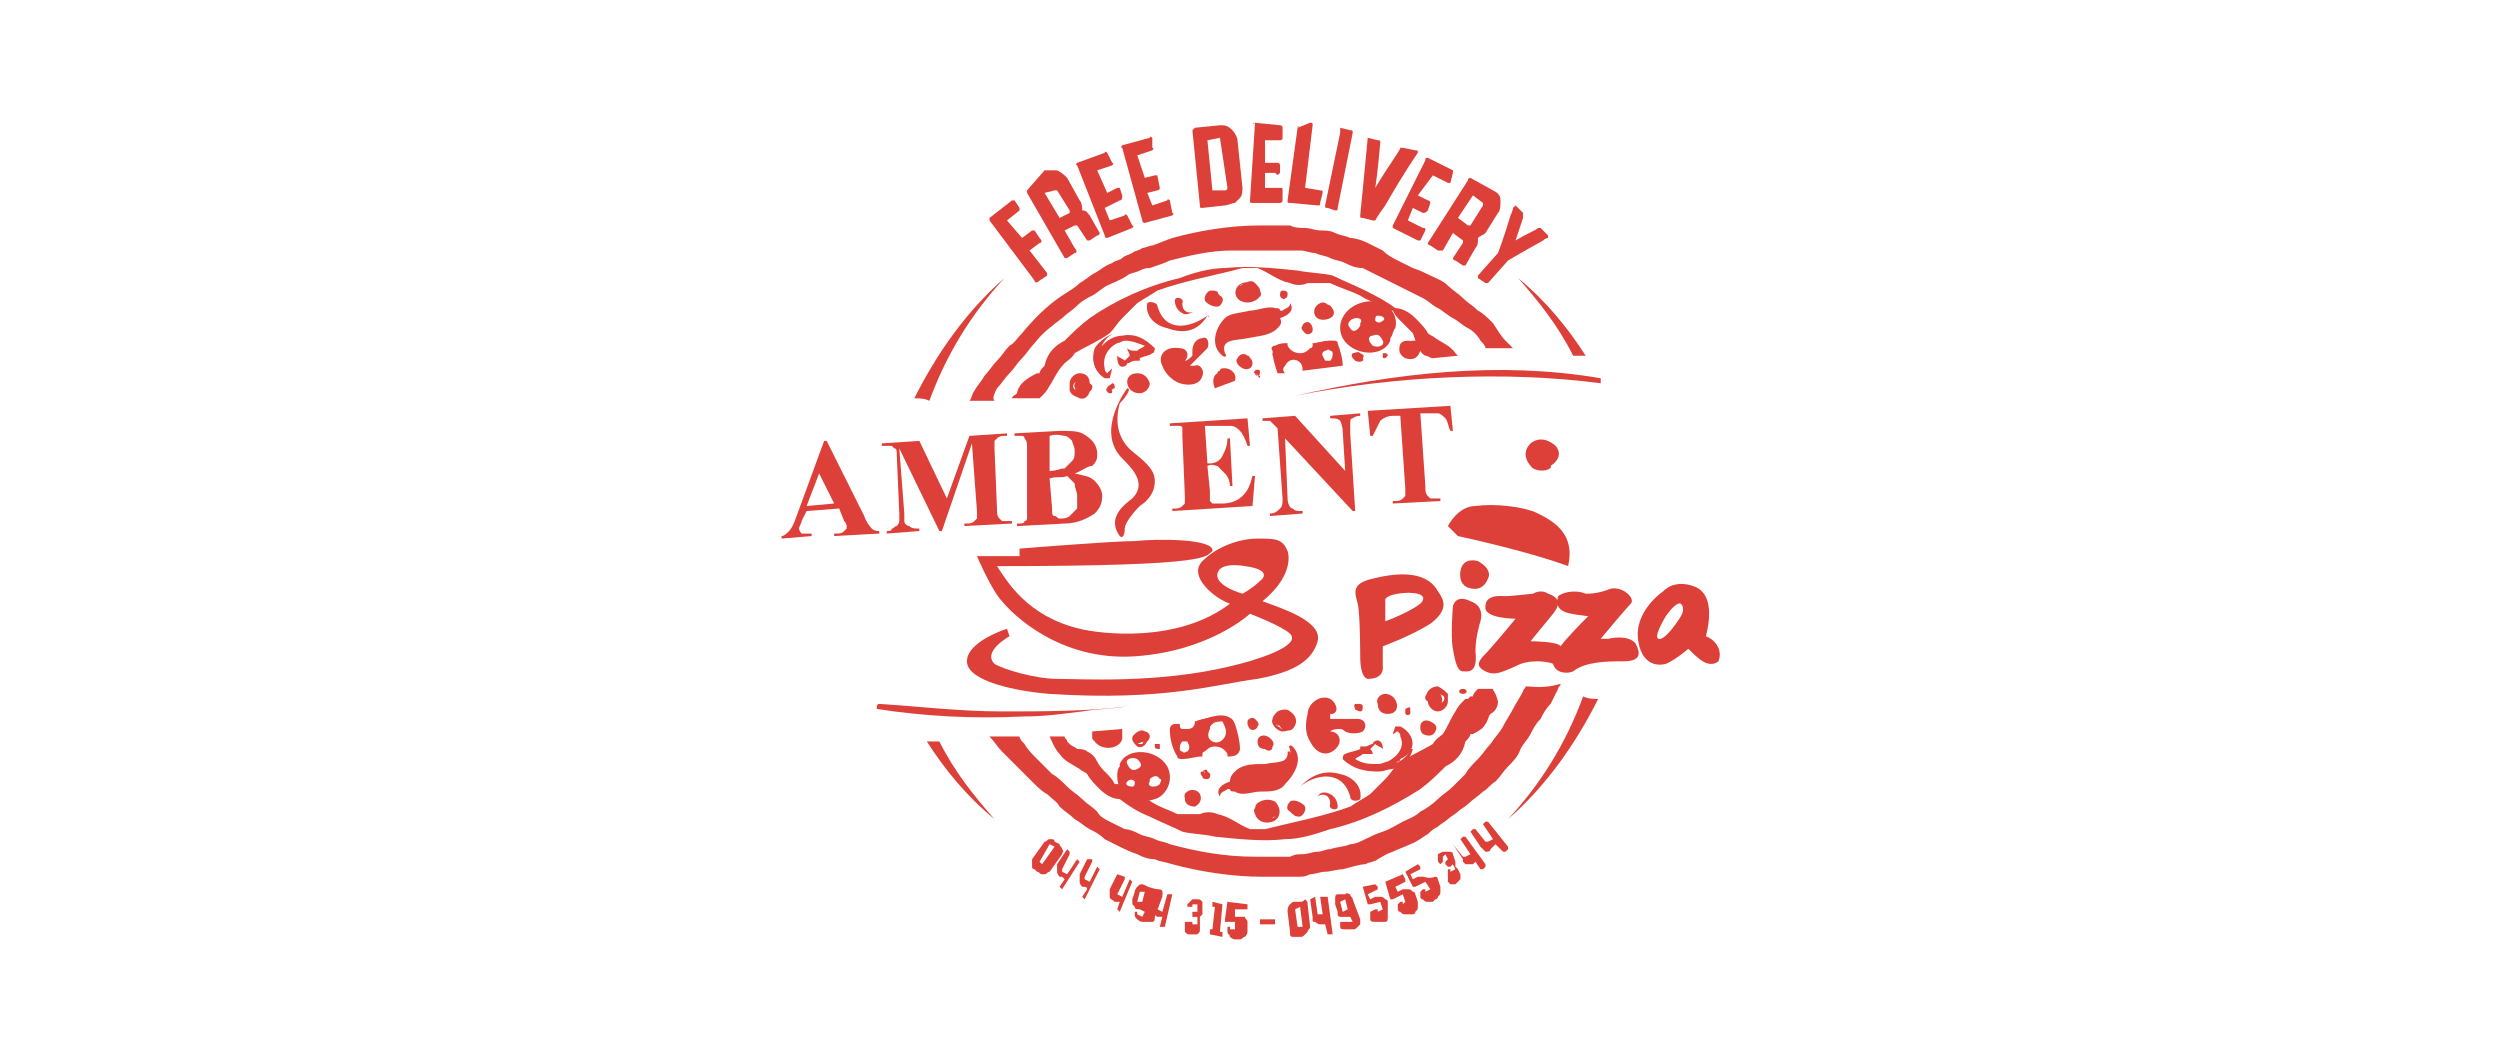 <?xml version="1.0" encoding="UTF-8"?>
<!-- Generator: Adobe Illustrator 27.0.0, SVG Export Plug-In . SVG Version: 6.00 Build 0)  -->
<svg xmlns="http://www.w3.org/2000/svg" xmlns:xlink="http://www.w3.org/1999/xlink" version="1.1" id="Layer_1" x="0px" y="0px" viewBox="0 0 99.8 42.4" style="enable-background:new 0 0 99.8 42.4;" xml:space="preserve">
<style type="text/css">
	.st0{fill:#DC4038;}
</style>
<g>
	<path class="st0" d="M33.5,20.3l-1.3,0.1L32,20.8c0,0.1-0.1,0.2-0.1,0.3c0,0.1,0.1,0.2,0.1,0.2c0.1,0,0.2,0,0.4,0l0,0.1l-1.2,0.1   l0-0.1c0.1,0,0.2-0.1,0.3-0.2c0.1-0.1,0.2-0.3,0.3-0.6l1.1-3l0.1,0l1.5,3c0.1,0.3,0.3,0.5,0.3,0.5c0.1,0.1,0.2,0.1,0.3,0.1l0,0.1   l-1.8,0.1l0-0.1l0.1,0c0.1,0,0.2,0,0.3-0.1c0,0,0.1-0.1,0.1-0.1c0,0,0-0.1,0-0.1c0,0,0-0.1-0.1-0.2L33.5,20.3z M33.3,20.1l-0.6-1.2   l-0.5,1.3L33.3,20.1z"></path>
	<path class="st0" d="M37.8,19.9l0.9-2.5l1.5-0.1l0,0.1l-0.1,0c-0.1,0-0.2,0-0.3,0.1c0,0-0.1,0.1-0.1,0.1c0,0,0,0.2,0,0.3l0.1,2.4   c0,0.2,0,0.3,0.1,0.4c0,0,0.1,0.1,0.1,0.1c0.1,0,0.1,0,0.3,0l0.1,0l0,0.1l-1.9,0.1l0-0.1l0.1,0c0.1,0,0.2,0,0.3-0.1   c0,0,0.1-0.1,0.1-0.1c0,0,0-0.2,0-0.3l-0.2-2.7l-1.2,3.5l-0.1,0l-1.6-3.3l0.2,2.6c0,0.2,0,0.3,0,0.3c0,0.1,0.1,0.2,0.2,0.2   c0.1,0.1,0.2,0.1,0.4,0.1l0,0.1l-1.3,0.1l0-0.1l0,0c0.1,0,0.2,0,0.2-0.1c0.1,0,0.1-0.1,0.2-0.1c0,0,0.1-0.1,0.1-0.2   c0,0,0-0.1,0-0.3l-0.1-2.3c0-0.2,0-0.3-0.1-0.3c0,0-0.1-0.1-0.1-0.1c-0.1,0-0.1,0-0.3,0l-0.1,0l0-0.1l1.5-0.1L37.8,19.9z"></path>
	<path class="st0" d="M42.9,18.9c0.4,0.1,0.6,0.1,0.8,0.3c0.2,0.2,0.3,0.4,0.3,0.6c0,0.3-0.1,0.5-0.3,0.7c-0.3,0.2-0.7,0.4-1.2,0.4   L40.6,21l0-0.1c0.2,0,0.3,0,0.3-0.1c0.1,0,0.1-0.1,0.1-0.1c0-0.1,0-0.2,0-0.4L41,17.9c0-0.2,0-0.3-0.1-0.4c0-0.1-0.1-0.1-0.1-0.1   c-0.1,0-0.2,0-0.3,0l0-0.1l1.8-0.1c0.4,0,0.7,0,0.9,0.1c0.2,0.1,0.3,0.2,0.4,0.3c0.1,0.1,0.2,0.3,0.2,0.5c0,0.2,0,0.3-0.2,0.5   C43.4,18.6,43.2,18.8,42.9,18.9 M41.9,19.1l0.1,1.2l0,0.1c0,0.1,0,0.2,0.1,0.2c0.1,0,0.1,0.1,0.2,0.1c0.1,0,0.3,0,0.4-0.1   c0.1-0.1,0.2-0.2,0.3-0.3C43,20.1,43,20,43,19.8c0-0.2-0.1-0.3-0.1-0.5c-0.1-0.1-0.2-0.2-0.3-0.3C42.4,19.1,42.2,19,41.9,19.1    M41.9,18.8c0.3,0,0.4-0.1,0.6-0.1c0.1-0.1,0.2-0.2,0.3-0.3c0.1-0.1,0.1-0.2,0.1-0.4c0-0.2-0.1-0.3-0.1-0.4   c-0.1-0.1-0.2-0.2-0.3-0.2c-0.1,0-0.3-0.1-0.6,0L41.9,18.8z"></path>
	<path class="st0" d="M48.1,17l0.1,1.5l0.1,0c0.2,0,0.4-0.1,0.5-0.3c0.1-0.2,0.2-0.4,0.2-0.7l0.1,0l0.1,1.9l-0.1,0   c0-0.2-0.1-0.4-0.2-0.5c-0.1-0.1-0.2-0.2-0.3-0.3c-0.1,0-0.2-0.1-0.4,0l0.1,1c0,0.2,0,0.3,0,0.4c0,0,0.1,0.1,0.1,0.1   c0,0,0.1,0,0.2,0l0.2,0c0.3,0,0.6-0.1,0.8-0.3c0.2-0.2,0.3-0.4,0.4-0.8l0.1,0l-0.1,1.2l-3.2,0.2l0-0.1l0.1,0c0.1,0,0.2,0,0.3-0.1   c0,0,0.1-0.1,0.1-0.1c0,0,0-0.2,0-0.3l-0.1-2.4c0-0.2,0-0.3,0-0.3c0-0.1-0.1-0.1-0.1-0.1C47,17,47,17,46.8,17l-0.1,0l0-0.1l3.1-0.2   l0.1,1.1l-0.1,0c-0.1-0.3-0.2-0.5-0.3-0.6c-0.1-0.1-0.2-0.2-0.4-0.2c-0.1,0-0.3,0-0.6,0L48.1,17z"></path>
	<path class="st0" d="M51.7,16.6l2,2.2l-0.1-1.6c0-0.2-0.1-0.4-0.1-0.4c-0.1-0.1-0.2-0.1-0.4-0.1l0-0.1l1.2-0.1l0,0.1   c-0.2,0-0.3,0.1-0.3,0.1c-0.1,0-0.1,0.1-0.1,0.2c0,0.1,0,0.2,0,0.4l0.2,3.1l-0.1,0l-2.7-2.9l0.1,2.4c0,0.2,0.1,0.4,0.2,0.4   c0.1,0.1,0.2,0.1,0.3,0.1l0.1,0l0,0.1l-1.3,0.1l0-0.1c0.2,0,0.3-0.1,0.4-0.2c0.1-0.1,0.1-0.2,0.1-0.4L51,17.1L50.9,17   c-0.1-0.1-0.2-0.2-0.2-0.2c-0.1,0-0.1,0-0.3,0l0-0.1L51.7,16.6z"></path>
	<path class="st0" d="M57.9,16.2l0.1,1l-0.1,0c-0.1-0.2-0.1-0.4-0.2-0.5c-0.1-0.1-0.2-0.2-0.3-0.2c-0.1,0-0.2,0-0.4,0l-0.3,0   l0.2,2.9c0,0.2,0,0.3,0.1,0.4c0,0,0.1,0.1,0.1,0.1c0.1,0,0.1,0,0.3,0l0.1,0l0,0.1l-1.9,0.1l0-0.1l0.1,0c0.1,0,0.2,0,0.3-0.1   c0,0,0.1-0.1,0.1-0.1c0,0,0-0.2,0-0.3l-0.2-2.9l-0.3,0c-0.2,0-0.4,0.1-0.5,0.2c-0.1,0.2-0.2,0.4-0.3,0.6l-0.1,0l-0.1-1L57.9,16.2z"></path>
	<path class="st0" d="M45,15.5c0,0-1.3,1.7-0.2,2.8c0.4,0.4,1,1,0.4,1.6c-0.4,0.3-1,0.8-0.5,1.5c0.1,0.1,0.2,0,0.2-0.3   c0-0.2,0.3-0.6,0.6-0.9c0.3-0.2,0.6-0.5,0.6-1c0-0.4-0.3-0.7-0.8-1.1c-0.4-0.3-0.9-0.9-0.6-2C44.9,15.9,45.2,15.5,45,15.5"></path>
	<path class="st0" d="M50.4,24c1.1-0.9,1.1-1.7,1-2c-0.2-0.5-0.5-0.5-1.2-0.5c-0.7,0-1.6,0.3-2.2,0.9c-0.6,0.6,0.5,1.5,1.1,1.7   c-2.1,1.6-5.2,1.2-6,1c-2.1-0.5-2.9-1.9-3.3-2.5c8.8,0,8.3-0.4,8.6-0.6c0.1-0.5-2.2-0.5-3.1-0.4c-0.9,0-4.6,0.3-4.6,0.3l0,0.3   l-1.7,0c0,0,0.6,1.4,1,1.8c0.4,0.5,2.3,2.4,5.3,2.2c3-0.2,4.6-1.7,4.6-1.7s1.3,0.5,1.6,0.8c0.5,0.5-1.5,1.1-2.4,1.3   c-2.9,0.7-6,0.5-6.9,0.5c-0.9,0-2.2-0.4-2.5-0.6c-0.5-0.5,0.6-1.1,0.6-1.1l-0.1-0.3c0,0-1.6,0.5-1.6,1.3c0,0.8,2,1.2,3.3,1.3   c4.6,0.3,6.7-0.4,8.3-0.6c1.6-0.3,2.2-0.8,2.4-1.5C52.8,24.8,51.2,24.3,50.4,24 M49.6,23.7c0,0-1.1-0.3-1-0.8   c0.1-0.5,1.1-0.3,1.1-0.3s1,0.1,0.7,0.5C50,23.5,49.6,23.7,49.6,23.7"></path>
	<path class="st0" d="M54.8,23.1c-0.9,0.2-0.7,0.6-0.6,1c0.1,0.4,0.1,2.1,0.1,2.1c0,0.9,0.3,0.9,0.3,0.9c0.7,0,0.6-0.5,0.6-0.5   l0-0.8c0,0,1.1-0.4,1.9-0.9c0.8-0.6,0.5-1,0.3-1.3C56.9,22.7,55.6,22.9,54.8,23.1 M56.7,24.1c-0.4,0.3-1.1,0.6-1.4,0.7l0-0.8   c0,0-0.1-0.2,0.5-0.3C56.4,23.6,57.1,23.7,56.7,24.1"></path>
	<path class="st0" d="M59.1,24.8c0,0,0.2-0.6-0.4-0.8c-0.6-0.3-0.7,0.2-0.7,0.2s-0.1,1.2,0,1.7c0.1,0.6,0.2,0.9,0.4,0.9   c0.2,0,0.6,0.1,0.5-0.8C58.9,25.4,59.1,24.8,59.1,24.8"></path>
	<path class="st0" d="M58.8,23.5c0,0,0.4,0.1,0.6-0.4c0.2-0.4-0.4-0.7-0.4-0.7s-0.6-0.2-0.7,0.4C58.2,23.5,58.8,23.5,58.8,23.5"></path>
	<path class="st0" d="M64.2,25.5l-0.3,0c0,0,1-1.2,1.2-1.4c0.2-0.2-0.3-0.7-0.8-0.6c-0.5,0.2-0.8,0.2-1,0.2c-0.5-0.2-1,0-1.1,0.1   c-0.2,0.7,0.5,0.7,1.2,0.8c-0.1,0.1-0.9,0.9-1.1,1.2c-0.1-0.2-1.2-0.2-1.2-0.2s0.4-0.5,0.9-1.1c0.4-0.5,0.1-0.7-0.2-0.8   c-0.3-0.2-0.6,0-0.6,0s-0.9,0.1-1.1,0.1c-0.1,0-0.8-0.1-0.8,0.4c-0.1,0.5,1.2,0.5,1.2,0.5s-0.9,1.1-1.2,1.4c-0.3,0.3-0.4,0.5,0,0.7   c0.4,0.2,0.7,0,1.2-0.2c0.5-0.3,1.3-0.2,1.5-0.1c0.1,0.4,0.6,0.4,0.8,0.3c0.5-0.4,1.4-0.4,2-0.4c0.7,0,0.7-0.3,0.5-0.7   C65,25.3,64.2,25.5,64.2,25.5"></path>
	<path class="st0" d="M68.1,25.4c0.1-0.4,0.4-1.7-0.5-2c0,0-0.7-0.3-1.2,0.2c0,0-1.2,0.8-1,2c0.2,1.2,1.1,0.9,1.1,0.9   s0.3-0.1,0.9-0.6c0.4,0.4,0.8,0.8,1.2,0.5C68.8,25.9,68.4,25.5,68.1,25.4 M67.1,24.6c0,0-0.6,1-0.9,0.9c-0.2-0.1,0.3-0.9,0.3-0.9   s0.4-0.6,0.6-0.5C67.3,24.3,67.1,24.6,67.1,24.6"></path>
	<path class="st0" d="M58.2,21.4L57.8,21c0,0,0.4-0.8,1.1-0.8c0.7-0.1,1.9,0,2.5,0.3c0.6,0.3,1.5,0.8,1.2,2.1   C61,22,58.2,21.4,58.2,21.4"></path>
	<path class="st0" d="M61.2,18.7c0,0-0.6-0.5-0.1-1c0.5-0.4,1,0.1,1,0.1s0.4,0.4-0.2,0.8C62,18.7,61.6,18.9,61.2,18.7"></path>
	<path class="st0" d="M40.1,11.1c-1.5,1.3-2.7,3-3.6,4.8c0.2,0,0.4,0,0.6,0.1C37.8,14.1,38.8,12.5,40.1,11.1 M63.3,14.2   c-0.7-1.1-1.6-2.2-2.7-3.1c0.8,0.9,1.6,1.9,2.2,3.1C62.9,14.2,63.1,14.2,63.3,14.2"></path>
	<path class="st0" d="M60.2,32.7c1.5-1.3,2.7-3,3.6-4.8c-0.2,0-0.4,0-0.6-0.1C62.5,29.7,61.5,31.3,60.2,32.7 M37,29.6   c0.7,1.1,1.6,2.2,2.7,3.1c-0.8-0.9-1.6-1.9-2.2-3.1C37.3,29.6,37.2,29.6,37,29.6"></path>
	<path class="st0" d="M51.5,12.2C51.5,12.2,51.5,12.2,51.5,12.2C51.5,12.2,51.5,12.2,51.5,12.2C51.5,12.2,51.5,12.2,51.5,12.2    M39.8,15.5c0.2-0.2,0.3-0.4,0.5-0.6c0.2-0.2,0.3-0.4,0.5-0.6c0.2-0.2,0.3-0.4,0.5-0.6c0.3-0.4,0.7-0.7,1.1-1   c0.2-0.2,0.4-0.3,0.6-0.5c0.2-0.2,0.4-0.3,0.6-0.4c0.2-0.1,0.4-0.3,0.6-0.4c0.2-0.1,0.5-0.2,0.8-0.4c0.1-0.1,0.3-0.1,0.5-0.2   c0.2-0.1,0.3-0.1,0.4-0.1c0.3-0.1,0.6-0.2,0.8-0.3c0.8-0.2,1.6-0.4,2.5-0.4c0.3,0,0.6,0,0.9,0c0.2,0,0.4,0,0.6,0c0.2,0,0.4,0,0.6,0   c0.2,0,0.4,0,0.6,0c0.2,0,0.4,0.1,0.6,0.1c0.2,0.1,0.4,0.1,0.6,0.2c0.2,0.1,0.4,0.1,0.6,0.2c0.2,0.1,0.4,0.2,0.7,0.2   c0.2,0.1,0.4,0.2,0.6,0.3c0.2,0.1,0.4,0.2,0.6,0.3c0.2,0.1,0.4,0.2,0.6,0.3c0.2,0.1,0.4,0.2,0.6,0.3c0.2,0.1,0.4,0.3,0.6,0.4   c0.2,0.1,0.4,0.3,0.6,0.4c0.2,0.1,0.4,0.3,0.6,0.4c0.2,0.1,0.4,0.3,0.5,0.5c0.1,0.1,0.2,0.2,0.2,0.3c0.4,0,0.7,0,1.1,0c0,0,0,0,0,0   c-0.1-0.1-0.2-0.2-0.3-0.3c-0.2-0.2-0.3-0.4-0.5-0.7c-0.2-0.2-0.4-0.4-0.6-0.5c-0.2-0.2-0.4-0.3-0.6-0.5c-0.2-0.2-0.4-0.3-0.6-0.5   c-0.2-0.2-0.5-0.3-0.7-0.4c-0.2-0.1-0.4-0.2-0.7-0.3c-0.2-0.1-0.4-0.2-0.6-0.3c-0.2-0.1-0.4-0.2-0.6-0.4c-0.2-0.1-0.4-0.2-0.6-0.3   c-0.2-0.1-0.5-0.2-0.7-0.2c-0.2-0.1-0.4-0.1-0.6-0.2c-0.2-0.1-0.4-0.1-0.6-0.1c-0.2,0-0.4-0.1-0.6-0.1c-0.2,0-0.4,0-0.6-0.1   c-0.2,0-0.4,0-0.6,0c-0.2,0-0.4,0-0.6,0c-1.2,0-2.4,0.2-3.5,0.5c-0.3,0.1-0.5,0.2-0.8,0.3c-0.1,0-0.3,0.1-0.4,0.1   c-0.1,0.1-0.3,0.1-0.4,0.2c-0.2,0.1-0.3,0.1-0.4,0.2c-0.1,0.1-0.3,0.1-0.4,0.2c-0.3,0.1-0.5,0.3-0.7,0.4c-0.2,0.1-0.4,0.3-0.6,0.4   c-0.2,0.2-0.4,0.3-0.7,0.5c-0.6,0.4-1.1,0.9-1.6,1.5c-0.2,0.2-0.3,0.4-0.5,0.5c-0.2,0.2-0.3,0.4-0.5,0.6c-0.2,0.2-0.3,0.4-0.5,0.6   c-0.1,0.2-0.3,0.4-0.4,0.6c-0.1,0.1-0.1,0.3-0.2,0.4c0.3,0,0.7,0,1,0C39.6,15.9,39.7,15.7,39.8,15.5 M60.9,27.4   c0,0.1-0.1,0.1-0.1,0.2c-0.1,0.2-0.3,0.5-0.4,0.7c-0.1,0.2-0.3,0.5-0.4,0.7c-0.1,0.2-0.3,0.4-0.5,0.7c-0.2,0.2-0.3,0.4-0.5,0.6   c-0.2,0.2-0.4,0.4-0.5,0.6c-0.2,0.2-0.3,0.3-0.5,0.5c-0.2,0.2-0.4,0.3-0.6,0.5c-0.2,0.2-0.5,0.4-0.7,0.5c-0.2,0.2-0.5,0.3-0.7,0.4   c-0.2,0.1-0.5,0.3-0.8,0.4c-0.3,0.1-0.5,0.2-0.7,0.3c-0.2,0.1-0.4,0.2-0.6,0.2c-0.2,0.1-0.5,0.1-0.8,0.2c-0.2,0-0.3,0.1-0.5,0.1   c-0.2,0-0.4,0.1-0.6,0.1c-0.2,0-0.3,0-0.5,0.1c-0.2,0-0.3,0-0.5,0c-0.3,0-0.6,0-0.9,0c-1.2,0-2.3-0.2-3.4-0.5   c-0.2-0.1-0.4-0.1-0.6-0.2c-0.2-0.1-0.4-0.1-0.6-0.2c-0.2-0.1-0.4-0.2-0.6-0.2c-0.2-0.1-0.4-0.2-0.6-0.3c-0.2-0.1-0.4-0.2-0.5-0.4   c-0.2-0.2-0.4-0.3-0.6-0.5c-0.2-0.2-0.4-0.3-0.6-0.5c-0.2-0.2-0.4-0.4-0.6-0.5c-0.2-0.2-0.4-0.4-0.6-0.6c-0.2-0.2-0.4-0.4-0.5-0.6   c-0.1-0.1-0.2-0.2-0.2-0.3c-0.4,0-0.8,0-1.2,0c0.2,0.2,0.3,0.4,0.5,0.6c0.2,0.2,0.4,0.4,0.6,0.6c0.2,0.2,0.4,0.4,0.6,0.6   c0.2,0.2,0.4,0.4,0.6,0.5c0.2,0.2,0.4,0.3,0.5,0.5c0.2,0.2,0.4,0.3,0.6,0.5c0.2,0.1,0.4,0.3,0.6,0.4c0.2,0.1,0.4,0.2,0.6,0.4   c0.2,0.1,0.4,0.2,0.6,0.3c0.2,0.1,0.4,0.2,0.7,0.3c0.2,0.1,0.4,0.2,0.7,0.2c0.2,0.1,0.4,0.1,0.7,0.2c1.1,0.3,2.4,0.5,3.6,0.5   c0.3,0,0.6,0,0.9,0c0.1,0,0.3,0,0.5,0c0.2,0,0.3,0,0.5-0.1c0.2,0,0.4-0.1,0.6-0.1c0.2,0,0.5-0.1,0.7-0.1c0.4-0.1,0.7-0.2,0.9-0.2   c0.2-0.1,0.4-0.1,0.5-0.2c0.2-0.1,0.3-0.2,0.6-0.3c0.2-0.1,0.5-0.2,0.7-0.3c0.3-0.1,0.5-0.3,0.7-0.4c0.1-0.1,0.2-0.2,0.4-0.3   c0.1-0.1,0.3-0.2,0.4-0.3c0.1-0.1,0.3-0.2,0.4-0.3c0.1-0.1,0.3-0.2,0.4-0.3c0.2-0.2,0.4-0.3,0.6-0.5c0.2-0.1,0.3-0.3,0.5-0.4   c0.2-0.2,0.3-0.4,0.5-0.6c0.2-0.2,0.4-0.4,0.5-0.7c0.1-0.2,0.3-0.4,0.4-0.6c0.1-0.2,0.2-0.4,0.4-0.6c0.1-0.2,0.2-0.4,0.4-0.6   c0.1-0.2,0.2-0.4,0.3-0.6c0-0.1,0.1-0.1,0.1-0.2C61.6,27.5,61.2,27.4,60.9,27.4 M46,30.1L46,30.1C46,30.1,46,30.1,46,30.1    M56.7,14.1C56.7,14.1,56.6,14.1,56.7,14.1C56.6,14.1,56.6,14.1,56.7,14.1L56.7,14.1 M58.6,27.9L58.6,27.9L58.6,27.9   C58.6,27.9,58.6,27.9,58.6,27.9"></path>
	<path class="st0" d="M51.6,29.8c-0.1-0.1-0.2,0-0.1,0.1c0.1,0.6-0.6,0.5-1,0.6c-0.5,0-0.9,0-1.2,0.3c-0.1,0.1-0.2,0.2-0.2,0.4   c-0.3,0.1-0.6,0.3-0.4,0.6c0,0,0,0,0,0c0-0.2,0.2-0.2,0.3-0.3c0,0,0.1,0,0.1,0c0,0.1,0.1,0.1,0.2,0.1c0.3,0.2,0.7,0,1,0   c0.4,0,0.8,0,1-0.3C51.8,30.8,52,30.2,51.6,29.8"></path>
	<path class="st0" d="M53.4,29.8c0.2-0.3,0-0.6-0.3-0.6c0.1-0.1,0.3-0.1,0.4-0.1c0.1,0,0.2,0.1,0.2,0.1c0.2,0.1,0.5,0.1,0.7,0   c0.2-0.2,0.1-0.5-0.2-0.5c-0.2,0-0.4,0-0.6,0c-0.2,0-0.3,0-0.5,0c0,0,0,0,0-0.1c0,0,0,0,0-0.1c0,0,0.1,0,0.1,0   c0.3-0.1,0.1-0.5-0.1-0.6c-0.4-0.2-0.9,0.2-0.9,0.6c-0.1,0.4-0.1,0.8,0.1,1.1C52.6,30.2,53.1,30.2,53.4,29.8 M52.7,29.4L52.7,29.4   L52.7,29.4C52.8,29.4,52.7,29.4,52.7,29.4"></path>
	<path class="st0" d="M47.5,31.7c-0.1,0-0.2,0.1-0.2,0.2c0,0.2,0.2,0.3,0.4,0.3c0.2-0.1,0.3-0.3,0.2-0.5c-0.1-0.2-0.4-0.2-0.5-0.1   c-0.2,0.1-0.1,0.3,0,0.5c0.2,0.1,0.4,0.1,0.5-0.1c-0.3,0-0.4,0.1-0.3,0.1c0,0-0.1-0.1-0.1-0.1C47.6,31.8,47.6,31.7,47.5,31.7   C47.5,31.7,47.5,31.7,47.5,31.7C47.6,31.8,47.6,31.8,47.5,31.7C47.6,31.7,47.6,31.7,47.5,31.7"></path>
	<path class="st0" d="M56.8,28.9c-0.1,0-0.1,0.1-0.1,0.1c0,0.1,0,0.2,0.1,0.3c0.2,0.1,0.4,0.1,0.5-0.1c0.1-0.2,0-0.3-0.2-0.4   c-0.2-0.1-0.4,0-0.4,0.2c0,0.1,0,0.1,0,0.1c0,0.1,0.2,0.2,0.3,0.2c0,0,0,0,0,0c0,0-0.1,0-0.1-0.1c0,0,0,0-0.1-0.1c0,0,0-0.1,0-0.1   C56.9,28.9,57,28.9,56.8,28.9C56.8,28.9,56.8,28.9,56.8,28.9L56.8,28.9C56.9,28.9,56.8,28.9,56.8,28.9"></path>
	<path class="st0" d="M49.9,28.8C49.9,28.8,49.9,28.8,49.9,28.8c-0.1,0.1-0.1,0.2,0,0.3c0.1,0.1,0.3,0,0.3-0.1   c0.1-0.1,0-0.2-0.1-0.3c-0.1-0.1-0.3,0-0.3,0.1c0,0,0,0.1,0,0.1c0,0.1,0.1,0.1,0.2,0.1c0,0,0,0,0,0l-0.1,0c0,0,0,0,0,0   C49.9,28.9,49.9,28.9,49.9,28.8C50,28.8,50,28.7,49.9,28.8C49.9,28.7,49.9,28.8,49.9,28.8C49.9,28.8,50,28.8,49.9,28.8   C50,28.7,49.9,28.7,49.9,28.8"></path>
	<path class="st0" d="M46.6,30.6c-0.4-0.7-1.6-0.8-1.9-0.1c0,0,0,0.1,0,0.1c-0.1,0.1-0.1,0.3-0.1,0.4c0,0.4,0.2,0.7,0.6,0.9   c0.3,0.1,0.6,0.1,0.9,0C46.5,31.8,46.9,31.2,46.6,30.6 M46.3,31.3c-0.1,0.1-0.2,0.1-0.3,0.1c-0.1,0-0.2-0.1-0.1-0.2l0,0   c0,0,0-0.1,0-0.1c0.1-0.1,0.3-0.2,0.4,0c0,0,0,0,0,0C46.4,31.1,46.4,31.2,46.3,31.3 M45.3,31L45.3,31C45.3,31,45.3,31,45.3,31   C45.3,31,45.3,31,45.3,31 M45.4,30.7c-0.2,0.1-0.3,0-0.4-0.2c0,0,0,0,0,0c-0.1-0.2,0.2-0.3,0.4-0.2l0,0   C45.6,30.5,45.6,30.6,45.4,30.7 M45,31.2c0.1-0.1,0.2-0.1,0.3,0c0,0,0,0,0,0c0,0.1,0,0.2-0.1,0.2c0,0,0,0,0,0   C45,31.4,44.9,31.3,45,31.2"></path>
	<path class="st0" d="M50.3,32.2c-0.2,0-0.3,0.1-0.2,0.3c0.1,0.3,0.4,0.4,0.7,0.3c0.3-0.1,0.4-0.5,0.1-0.8c-0.2-0.1-0.4-0.1-0.6,0   c-0.2,0.1-0.2,0.2-0.2,0.4c0,0.1,0.1,0.2,0.2,0.3c0.1,0.1,0.2,0.1,0.4,0c0.1,0,0.1-0.1,0.2-0.1c0,0,0,0,0,0c-0.1,0.1-0.3,0.1-0.4,0   c0-0.1-0.1-0.1-0.1-0.2C50.3,32.4,50.3,32.3,50.3,32.2C50.4,32.2,50.4,32.2,50.3,32.2C50.3,32.2,50.3,32.2,50.3,32.2   c-0.1,0-0.1,0-0.1,0C50.2,32.2,50.2,32.2,50.3,32.2C50.3,32.2,50.3,32.2,50.3,32.2c0.1,0,0.1,0.1,0.1,0.1   C50.4,32.2,50.3,32.2,50.3,32.2"></path>
	<path class="st0" d="M51.9,32.6c0.2-0.1,0.3-0.4,0.1-0.5c-0.1-0.1-0.4-0.2-0.5-0.1c0,0,0,0,0,0c-0.1,0.1-0.2,0.3,0,0.4   c0,0,0.1,0.1,0.1,0.1c0,0,0.1,0,0.1,0c0.1,0,0.1,0,0,0c0,0-0.1-0.1-0.1-0.1c0,0,0-0.1,0,0C51.6,32.6,51.8,32.6,51.9,32.6"></path>
	<path class="st0" d="M55.9,29c-0.1,0-0.2,0-0.2,0l-0.1,0.3c0,0,0,0,0,0c0.1,0,0.1-0.1,0.2-0.1c0.1,0.1,0.1,0.1,0.1,0.2   c0.2,0.4-0.1,0.8-0.5,1c-0.1,0-0.2,0.1-0.4,0.1c-0.3,0-0.6,0-0.9-0.2c0.1-0.1,0.2-0.1,0.3-0.2c0,0,0,0,0.1,0c0.1,0,0.2,0,0.3,0   c0,0,0,0,0,0c0-0.1-0.1-0.2-0.1-0.2c0.1-0.1,0.1-0.1,0.2-0.2c0.1,0.1,0.2,0.1,0.3,0.2c0,0,0,0,0,0c0-0.1,0-0.2-0.1-0.3   c-0.1-0.1-0.3,0-0.3,0.1c0,0,0,0,0,0c-0.1,0-0.2,0.1-0.3,0.1c-0.1,0-0.2,0-0.2,0c0,0,0,0,0,0.1c-0.2,0.1-0.4,0.1-0.6,0.2   c-0.1,0-0.1,0.2-0.1,0.2c0.4,0.4,0.9,0.5,1.4,0.5c0.3,0,0.5-0.1,0.7-0.3c0,0,0.1-0.1,0.1-0.1c0,0,0.1,0,0.1-0.1   C56.6,30,56.5,29.3,55.9,29"></path>
	<path class="st0" d="M51.9,31.4c0.6-0.5,1.7-0.7,2,0.4c0,0.2,0.3,0.2,0.4,0.1c0.1-0.5-0.3-0.9-0.8-1C52.8,30.7,52.3,31,51.9,31.4   C51.9,31.4,51.9,31.5,51.9,31.4"></path>
	<path class="st0" d="M52.6,31.8c0.1-0.1,0.3-0.1,0.4,0c0.1,0.1,0.1,0.2,0.1,0.3c-0.1,0.2,0.3,0.3,0.3,0.1c0-0.2-0.1-0.4-0.3-0.5   C52.9,31.6,52.7,31.6,52.6,31.8C52.6,31.8,52.6,31.8,52.6,31.8"></path>
	<path class="st0" d="M57,28c0.1,0.2,0.4,0.2,0.5,0.1c0.1-0.1,0.1-0.2,0-0.4c-0.1-0.1-0.3-0.2-0.4-0.1C56.9,27.7,56.8,27.9,57,28   c0,0.2,0.2,0.4,0.4,0.4c0.2,0,0.4-0.2,0.4-0.4c0-0.1,0-0.2,0-0.3c-0.1-0.1-0.2-0.2-0.4-0.3C57.1,27.4,56.8,27.7,57,28   C57,28,57,28.1,57,28C57,28.1,57,28.1,57,28c0-0.1,0-0.2,0.2-0.3c0.1,0,0.2,0,0.3,0c0,0,0.1,0.1,0.1,0.1c-0.1-0.2,0.3,0.2-0.2,0.3   c0,0-0.1,0-0.1,0c0,0,0,0,0,0c0,0-0.1-0.1-0.1-0.1c0,0,0,0,0,0C57.1,28,57.1,28,57,28C57,28,57,28,57,28"></path>
	<path class="st0" d="M55.4,28.5c0.6,0,0.4-0.8-0.1-0.8c-0.2,0-0.4,0.2-0.3,0.4C55,28.4,55.2,28.5,55.4,28.5"></path>
	<path class="st0" d="M50.4,29.7c0,0.1,0,0.2,0.1,0.2c0.1,0.1,0.3,0.1,0.3-0.1c0.1-0.1,0-0.3-0.2-0.4c-0.2-0.1-0.4,0-0.4,0.2   c0,0.2,0.1,0.3,0.3,0.3c0.2,0,0.3-0.2,0.2-0.4l0,0c0,0,0,0.1,0,0.1c0,0,0,0,0,0c0,0-0.1,0-0.1,0.1c0,0,0,0,0,0c0,0-0.1,0-0.1,0   C50.4,29.8,50.4,29.7,50.4,29.7C50.5,29.6,50.5,29.6,50.4,29.7C50.4,29.6,50.4,29.6,50.4,29.7"></path>
	<path class="st0" d="M51.1,28.7c-0.1,0.1-0.1,0.2,0,0.3c0.1,0.2,0.4,0.2,0.5,0.1c0.2-0.2,0.2-0.5-0.1-0.7c-0.1-0.1-0.3-0.1-0.5,0   c-0.1,0.1-0.2,0.2-0.2,0.3c-0.1,0.2,0.2,0.5,0.4,0.5c0.3,0,0.5-0.2,0.4-0.4l0,0c-0.1,0.1-0.1,0.2-0.1,0.3c0,0-0.1,0-0.1,0l-0.2,0   l0,0c-0.1,0-0.1-0.1-0.2-0.1c-0.1-0.1,0-0.1,0,0c0.2-0.2,0.2-0.3,0.1-0.4C51.2,28.7,51.1,28.7,51.1,28.7"></path>
	<path class="st0" d="M49.5,29.9c0-0.3-0.1-0.7-0.2-1c-0.1-0.2-0.1-0.2-0.3-0.3c-0.3-0.1-0.6,0-0.9,0.1c-0.1,0-0.3,0.1-0.4,0.1   c0,0.2-0.1,0.3-0.3,0.3c-0.1,0-0.1,0-0.2,0c-0.1,0-0.1-0.1-0.1-0.2c-0.1,0-0.2,0-0.2,0c-0.1,0-0.2,0.1-0.2,0.2c0,0,0,0,0,0   c0,0.4,0.1,0.8,0.3,1.1c0,0.1,0.1,0.1,0.2,0.1c0.3,0,0.5-0.1,0.8-0.1c0,0,0-0.1,0-0.1c0,0,0-0.1,0.1-0.1c0.1-0.1,0.2-0.2,0.4-0.2   c0.2,0,0.4,0.1,0.5,0.3c0,0,0,0.1,0,0.1c0.1,0,0.3,0,0.4-0.1C49.4,30.1,49.5,30,49.5,29.9 M47.4,30c-0.1,0-0.1,0.1-0.2,0   c-0.1,0-0.1-0.1-0.1-0.1c0,0,0,0,0,0c0,0,0,0,0,0c0-0.1,0-0.2,0.1-0.3l0,0c0.1,0,0.2,0,0.2,0c0,0,0,0,0,0   C47.5,29.8,47.5,29.9,47.4,30 M48.9,29.4c-0.1,0.2-0.3,0.3-0.5,0.2c-0.2-0.1-0.2-0.3-0.1-0.5c0-0.1,0-0.1,0.1-0.2l0,0   c0.1-0.1,0.3-0.1,0.4-0.1C48.9,29,49,29.2,48.9,29.4"></path>
	<path class="st0" d="M45.8,29.6L45.8,29.6c0.1-0.1,0.1-0.2,0.1-0.2c0-0.1-0.1-0.2-0.2-0.2c-0.1-0.1-0.3,0-0.4,0.1   c-0.1,0.1-0.1,0.1-0.1,0.2c0,0.1,0.1,0.2,0.2,0.3c0.2,0.1,0.4-0.1,0.4-0.3c0,0.1,0,0.1,0,0c0-0.1-0.1,0-0.2,0.2c-0.1,0-0.1,0-0.2,0   C45.6,29.6,45.7,29.6,45.8,29.6"></path>
	<path class="st0" d="M59.6,27.5H59l0,0c-0.1,0.1-0.2,0.2-0.2,0.3c0,0,0,0-0.1,0c0,0-0.1,0.1-0.1,0.1c0,0-0.1,0-0.1,0   c0,0-0.1,0.1-0.1,0.1c-0.1,0.1-0.2,0.2-0.3,0.4c-0.2,0.3-0.3,0.6-0.5,0.9c-0.1,0.1-0.3,0.2-0.4,0.4c-0.5,0.3-1,0.5-1.4,0.8   c-0.2,0.2-0.3,0.4-0.5,0.6c-0.2,0.2-0.4,0.4-0.6,0.6c-0.3,0.2-0.5,0.3-0.8,0.5c-1.1,0.4-2.2,0.6-3.4,0.9c-0.2,0-0.4,0-0.6,0   c-0.5-0.2-0.8-0.5-1.3-0.6c-0.2-0.1-0.5-0.1-0.7,0c-0.3,0-0.6,0-0.9,0c-0.4-0.2-0.8-0.3-1.2-0.6c-0.3-0.2-0.6-0.3-0.9-0.4   c0-0.1-0.2-0.2-0.3-0.2c0,0,0,0-0.1,0c-0.1-0.2-0.2-0.3-0.3-0.4c-0.2-0.2-0.3-0.3-0.4-0.5c-0.1-0.2-0.2-0.3-0.4-0.4   c-0.1-0.1-0.3-0.1-0.4-0.1c-0.1-0.1-0.2-0.1-0.3-0.2c0,0-0.1-0.1-0.1-0.1c0-0.1-0.1-0.1-0.1-0.2l0,0l-0.6,0   c0.1,0.2,0.2,0.5,0.4,0.7c0.2,0.3,0.5,0.4,0.8,0.6c0.1,0.1,0.2,0.1,0.3,0.2c0.1,0.2,0.3,0.4,0.5,0.6c0.2,0.2,0.5,0.4,0.8,0.4   c0.4,0.3,0.7,0.5,1.2,0.7c0.4,0.2,0.9,0.4,1.3,0.6c0.4,0.1,0.9,0.1,1.3,0.2c1,0.1,1.9,0.2,2.8,0.1c0,0,0,0,0,0   c0.6,0,1.2-0.2,1.8-0.4c1.3-0.3,2.5-0.9,3.6-1.6c0.4-0.3,0.7-0.6,1-0.9c0.4-0.2,0.7-0.5,0.8-1c0.1-0.1,0.2-0.2,0.2-0.3   c0,0,0.1,0,0.1,0c0.2-0.1,0.4-0.2,0.5-0.4c0.1-0.1,0.1-0.3,0.2-0.4c0.2-0.1,0.3-0.3,0.3-0.5C59.7,27.6,59.6,27.6,59.6,27.5"></path>
	<path class="st0" d="M43.6,29.2c0,0.1,0,0.1,0,0.2c0,0.1,0,0.1,0.1,0.2c0.3,0.4,1,0.3,1.1-0.1c0-0.1,0-0.2,0-0.4L43.6,29.2z    M44,29.3C44,29.3,44,29.3,44,29.3C44,29.3,44,29.3,44,29.3"></path>
	<path class="st0" d="M48.8,14.2c0.1,0.1,0.2,0,0.1-0.1c-0.2-0.6,0.5-0.5,0.9-0.6c0.5-0.1,0.9-0.1,1.2-0.4c0.1-0.1,0.2-0.2,0.1-0.4   c0.3-0.1,0.6-0.3,0.4-0.6c0,0,0,0,0,0c0,0.2-0.2,0.2-0.3,0.3c0,0-0.1,0-0.1,0c0-0.1-0.1-0.1-0.2-0.1c-0.3-0.1-0.7,0.1-1,0.1   c-0.4,0.1-0.8,0.1-1,0.3C48.5,13.1,48.3,13.8,48.8,14.2"></path>
	<path class="st0" d="M46.4,14.6c0.1,0.3,0.4,0.6,0.7,0.7c0.3,0.1,0.8,0.1,0.9-0.3c0.1-0.2-0.1-0.5-0.3-0.4c0,0,0,0-0.1,0   c0,0,0,0-0.1,0c0,0,0,0,0,0c0.1-0.1,0.2-0.2,0.3-0.3c0.1-0.1,0.3-0.3,0.4-0.4c0.1-0.2,0-0.5-0.2-0.4c-0.2,0-0.4,0.2-0.4,0.5   c0,0.1,0,0.2,0,0.2c-0.1,0.1-0.2,0.2-0.3,0.2c0.2-0.2,0.1-0.5-0.2-0.5C46.5,13.8,46.2,14.2,46.4,14.6 M46.9,14.5L46.9,14.5   L46.9,14.5C46.8,14.6,46.8,14.6,46.9,14.5"></path>
	<path class="st0" d="M52.9,12.6c0.1,0,0.2-0.1,0.2-0.2c0-0.2-0.2-0.4-0.4-0.3c-0.2,0.1-0.3,0.3-0.2,0.5c0.1,0.2,0.4,0.2,0.6,0.1   c0.2-0.1,0.2-0.3,0-0.5c-0.2-0.1-0.4-0.1-0.5,0.1c0.3,0,0.4-0.1,0.3-0.1c0,0,0.1,0.1,0.1,0.1C52.8,12.4,52.8,12.5,52.9,12.6   C52.9,12.5,52.9,12.5,52.9,12.6C52.8,12.5,52.8,12.4,52.9,12.6C52.8,12.5,52.8,12.6,52.9,12.6"></path>
	<path class="st0" d="M52.3,13.2C52.3,13.2,52.3,13.2,52.3,13.2c0.1-0.1,0.1-0.2,0-0.3c-0.1-0.1-0.3,0-0.3,0.1   c-0.1,0.1,0,0.2,0.1,0.3c0.1,0.1,0.3,0,0.3-0.1c0,0,0-0.1,0-0.1c0-0.1-0.1-0.1-0.2-0.1c0,0,0,0,0,0c0,0,0.1,0,0.1,0c0,0,0,0,0,0   L52.3,13.2C52.2,13.2,52.2,13.2,52.3,13.2C52.3,13.2,52.3,13.2,52.3,13.2C52.3,13.2,52.2,13.2,52.3,13.2   C52.2,13.2,52.3,13.2,52.3,13.2"></path>
	<path class="st0" d="M55.2,12.1c-0.3-0.1-0.6-0.1-0.9,0c-0.6,0.2-1,0.8-0.7,1.4c0.4,0.7,1.6,0.8,1.9,0.1c0,0,0-0.1,0-0.1   c0.1-0.1,0.1-0.3,0.2-0.4C55.8,12.7,55.6,12.3,55.2,12.1 M53.9,13.1C53.9,13.1,53.9,13.1,53.9,13.1c-0.1-0.1-0.1-0.2,0-0.3   c0.1-0.1,0.2-0.1,0.3-0.1c0.1,0,0.2,0.1,0.1,0.2l0,0c0,0,0,0.1,0,0.1C54.2,13.2,54,13.3,53.9,13.1 M54.9,13.1L54.9,13.1   C54.9,13.1,54.9,13.1,54.9,13.1C54.9,13.1,54.9,13.1,54.9,13.1 M55.2,12.8c-0.1,0.1-0.2,0.1-0.3,0c0,0,0,0,0,0c0-0.1,0-0.2,0.1-0.2   c0,0,0,0,0,0C55.3,12.6,55.3,12.8,55.2,12.8 M54.8,13.4c0.2-0.1,0.3,0,0.4,0.2c0,0,0,0,0,0c0.1,0.2-0.2,0.3-0.4,0.2l0,0   C54.6,13.6,54.6,13.4,54.8,13.4"></path>
	<path class="st0" d="M50.1,11.9c0.2,0,0.3-0.1,0.2-0.3c-0.1-0.3-0.4-0.4-0.7-0.3c-0.3,0.1-0.4,0.5-0.1,0.7c0.2,0.1,0.4,0.1,0.6,0   c0.2-0.1,0.2-0.2,0.2-0.4c0-0.1-0.1-0.2-0.2-0.3c-0.1-0.1-0.2-0.1-0.4,0c-0.1,0-0.1,0.1-0.2,0.1c0,0,0,0,0,0c0.1-0.1,0.3-0.1,0.4,0   c0,0.1,0.1,0.1,0.1,0.2C50.1,11.7,50,11.8,50.1,11.9C49.9,11.9,49.9,11.9,50.1,11.9C50,11.9,50.1,11.9,50.1,11.9c0.1,0,0.1,0,0.1,0   C50.1,11.9,50.1,11.9,50.1,11.9C50.1,11.9,50.1,11.9,50.1,11.9c-0.1,0-0.1-0.1-0.1-0.1C50,11.9,50,11.9,50.1,11.9"></path>
	<path class="st0" d="M48.3,11.6c-0.2,0.1-0.3,0.4-0.1,0.5c0.1,0.1,0.4,0.2,0.5,0.1c0,0,0,0,0,0c0.1-0.1,0.2-0.3,0-0.4   c0,0-0.1-0.1-0.1-0.1c0,0-0.1,0-0.1,0c-0.1,0-0.1,0,0,0c0,0,0.1,0.1,0.1,0.1c0,0,0,0.1,0,0C48.7,11.6,48.5,11.6,48.3,11.6"></path>
	<path class="st0" d="M44.1,15.1c0.1,0,0.2,0,0.2,0l0.1-0.4c0,0,0,0,0,0c-0.1,0.1-0.1,0.1-0.2,0.2c-0.1-0.1-0.1-0.1-0.1-0.2   c-0.1-0.4,0.1-0.8,0.5-1c0.1,0,0.2-0.1,0.3-0.1c0.3,0,0.5,0.1,0.8,0.2c-0.1,0.1-0.2,0.1-0.3,0.2c0,0,0,0-0.1,0   c-0.1,0-0.2,0-0.3-0.1c0,0,0,0,0,0c0,0.1,0.1,0.2,0.1,0.3c-0.1,0.1-0.1,0.1-0.2,0.2c-0.1-0.1-0.2-0.1-0.3-0.2c0,0,0,0,0,0   c0,0.1,0,0.3,0.1,0.4c0.1,0.1,0.3,0,0.3-0.1c0,0,0,0,0,0c0.1,0,0.2-0.1,0.3-0.1c0.1,0,0.1,0,0.2,0c0,0,0,0,0-0.1   c0.2-0.1,0.4-0.1,0.5-0.2c0.1,0,0.1-0.2,0.1-0.2c-0.4-0.4-0.8-0.6-1.3-0.5c-0.2,0-0.5,0.1-0.7,0.3c0,0-0.1,0.1-0.1,0.1   c0,0-0.1,0-0.1,0.1C43.5,14.1,43.6,14.8,44.1,15.1"></path>
	<path class="st0" d="M48.2,12.6c-0.7,0.5-1.7,0.7-2-0.4c0-0.1-0.3-0.2-0.4-0.1c-0.1,0.5,0.3,0.9,0.8,1   C47.4,13.4,47.9,13.1,48.2,12.6C48.3,12.7,48.3,12.6,48.2,12.6"></path>
	<path class="st0" d="M47.7,12.4c-0.1,0.1-0.3,0.1-0.4,0c-0.1-0.1-0.1-0.2-0.1-0.3c0.1-0.2-0.3-0.3-0.3-0.1c0,0.2,0.1,0.4,0.3,0.5   C47.3,12.6,47.6,12.5,47.7,12.4C47.7,12.4,47.7,12.4,47.7,12.4"></path>
	<path class="st0" d="M43.5,15.3c-0.1-0.2-0.4-0.2-0.5-0.1c-0.1,0.1-0.2,0.2,0,0.4c0.1,0.1,0.3,0.2,0.4,0.1   C43.6,15.6,43.7,15.4,43.5,15.3c0-0.3-0.2-0.4-0.4-0.4c-0.2,0-0.4,0.2-0.4,0.4c0,0.1,0,0.2,0,0.3c0.1,0.2,0.2,0.2,0.4,0.3   C43.4,16,43.6,15.6,43.5,15.3C43.5,15.3,43.5,15.3,43.5,15.3C43.4,15.2,43.4,15.2,43.5,15.3c0,0.1,0,0.2-0.2,0.3   c-0.1,0-0.2,0-0.3,0c0,0-0.1-0.1-0.1-0.1c0.1,0.2-0.3-0.2,0.2-0.3c0,0,0.1,0,0.1,0c0,0,0,0,0,0l0.1,0.1c0,0,0,0,0,0   C43.4,15.4,43.4,15.4,43.5,15.3C43.5,15.4,43.5,15.4,43.5,15.3"></path>
	<path class="st0" d="M45.4,14.9c-0.6,0-0.5,0.8,0.1,0.8c0.2,0,0.4-0.2,0.4-0.4C45.8,15,45.6,14.9,45.4,14.9"></path>
	<path class="st0" d="M49.9,14.4c0-0.1,0-0.2-0.1-0.2c-0.1-0.1-0.3-0.1-0.4,0.1c-0.1,0.1,0,0.3,0.2,0.4c0.2,0.1,0.4,0,0.4-0.2   c0-0.2-0.2-0.3-0.3-0.3c-0.2,0-0.3,0.2-0.2,0.3c0,0,0,0,0,0c0,0,0-0.1,0-0.1c0,0,0,0,0,0c0,0,0.1,0,0.1-0.1c0,0,0,0,0,0   c0,0,0.1,0,0.1,0C49.9,14.2,49.9,14.3,49.9,14.4C49.8,14.4,49.8,14.4,49.9,14.4C49.9,14.5,49.9,14.4,49.9,14.4"></path>
	<path class="st0" d="M54.4,14.3c0-0.1,0-0.1-0.1-0.2c-0.1-0.1-0.2,0-0.3,0c-0.1,0.1,0,0.2,0.1,0.3C54.3,14.5,54.5,14.4,54.4,14.3   c0.1-0.1,0-0.2-0.2-0.2c-0.1,0-0.2,0.1-0.2,0.3c0,0,0,0,0,0c0,0,0-0.1,0-0.1c0,0,0,0,0,0l0.1-0.1c0,0,0,0,0,0c0,0,0.1,0,0.1,0   C54.4,14.1,54.4,14.2,54.4,14.3C54.3,14.3,54.3,14.3,54.4,14.3C54.3,14.3,54.4,14.3,54.4,14.3"></path>
	<path class="st0" d="M56.5,14c0-0.1,0-0.2-0.1-0.3c-0.2-0.1-0.4-0.1-0.5,0.1c-0.1,0.2,0,0.4,0.2,0.5c0.3,0.1,0.5,0,0.6-0.3   c0-0.2-0.2-0.4-0.5-0.4c-0.3,0-0.4,0.2-0.3,0.5c0,0,0,0,0-0.1c0-0.1,0-0.1,0-0.2c0,0,0,0,0,0c0,0,0.1-0.1,0.1-0.1c0,0,0,0,0.1,0   c0.1,0,0.1,0,0.2,0c0.2,0.1,0.2,0.2,0,0.3c0,0,0,0,0,0C56.4,14.1,56.5,14.1,56.5,14"></path>
	<path class="st0" d="M56.9,14.2c0.1,0,0.2,0.1,0.3,0.1l1-0.1c0,0,0,0-0.1-0.1c-0.2-0.3-0.5-0.4-0.8-0.6c-0.1-0.1-0.2-0.1-0.3-0.2   c-0.1-0.2-0.3-0.4-0.5-0.6c-0.2-0.2-0.5-0.4-0.8-0.4c-0.4-0.3-0.8-0.5-1.2-0.7c-0.4-0.2-0.9-0.4-1.3-0.6c-0.4-0.1-0.9-0.1-1.4-0.2   c-1-0.1-1.9-0.2-2.9-0.1c0,0,0,0,0,0c-0.6,0-1.3,0.2-1.8,0.4c-1.3,0.3-2.6,0.9-3.6,1.6c-0.4,0.3-0.7,0.6-1,0.9   c-0.4,0.2-0.7,0.5-0.8,1c-0.1,0.1-0.2,0.2-0.2,0.3c0,0-0.1,0-0.1,0c-0.2,0.1-0.4,0.2-0.6,0.4c-0.1,0.1-0.2,0.3-0.2,0.4   c-0.1,0.1-0.2,0.1-0.2,0.2c0.2,0,0.8,0,1.1,0c0,0,0.1-0.1,0.1-0.1c0.1-0.1,0.2-0.2,0.3-0.4c0.2-0.3,0.3-0.6,0.6-0.9   c0.1-0.1,0.3-0.2,0.4-0.4c0.5-0.3,1-0.5,1.4-0.8c0.2-0.2,0.3-0.4,0.5-0.6c0.2-0.2,0.4-0.4,0.6-0.6c0.3-0.2,0.5-0.3,0.8-0.5   c1.1-0.4,2.3-0.6,3.4-0.9c0.2,0,0.4,0,0.6,0c0.5,0.2,0.8,0.5,1.3,0.6c0.2,0.1,0.5,0.1,0.7,0c0.3,0,0.6,0,0.9,0   c0.4,0.2,0.8,0.3,1.2,0.5c0.3,0.2,0.6,0.3,0.9,0.4c0,0.1,0.2,0.2,0.3,0.2c0,0,0,0,0.1,0c0.1,0.2,0.2,0.3,0.3,0.4   c0.2,0.2,0.3,0.3,0.5,0.5C56.6,13.9,56.7,14.1,56.9,14.2"></path>
	<path class="st0" d="M51.3,14.9c-0.1-0.1-0.1-0.2,0-0.3c0.1-0.2,0.3-0.3,0.5-0.2c0.2,0.1,0.2,0.3,0.2,0.4l1.6-0.2   c0-0.3-0.1-0.6-0.2-0.9c0-0.1-0.1-0.1-0.2-0.1c-0.3,0-0.5,0.1-0.8,0.1c0,0,0,0.1,0,0.1c0,0,0,0.1-0.1,0.1c-0.1,0.1-0.2,0.2-0.4,0.2   c-0.2,0-0.4-0.1-0.5-0.3c0,0,0-0.1,0-0.1c-0.2,0-0.3,0-0.5,0.1c-0.1,0-0.2,0.1-0.1,0.2c0,0.3,0.1,0.6,0.2,0.9L51.3,14.9z M52.9,14   c0.1,0,0.1-0.1,0.2,0c0.1,0,0.1,0.1,0.1,0.1c0,0,0,0,0,0c0,0,0,0,0,0c0,0.1,0,0.2-0.1,0.3l0,0c-0.1,0-0.2,0-0.2,0c0,0,0,0,0,0   C52.8,14.2,52.7,14.1,52.9,14"></path>
	<path class="st0" d="M49.3,15.2C49.3,15.2,49.3,15.2,49.3,15.2c0.1-0.3-0.2-0.5-0.4-0.5c-0.1,0-0.2,0-0.2,0.1c0,0-0.1,0-0.1,0.1   c-0.2,0.1-0.2,0.4-0.1,0.6L49.3,15.2z"></path>
	<path class="st0" d="M44.5,13.3c-0.3,0.1-0.6,0.3-0.8,0.6c-0.1,0.3-0.1,0.7,0.2,1c0,0,0,0,0,0c-0.1-0.3-0.1-0.6,0-0.9   C44,13.7,44.2,13.4,44.5,13.3C44.5,13.3,44.5,13.3,44.5,13.3"></path>
	<path class="st0" d="M44.7,14.3c0,0.1,0.1,0.1,0.1,0.2c0,0.1,0.1,0.1,0.1,0c0,0,0-0.1,0-0.1C44.9,14.4,44.9,14.4,44.7,14.3   C44.8,14.4,44.8,14.3,44.7,14.3C44.7,14.3,44.7,14.3,44.7,14.3"></path>
	<path class="st0" d="M45.3,14.1c0,0,0,0.1,0,0.1c0,0.1,0.1,0.1,0.1,0.1c0.1,0,0.1-0.1,0-0.2C45.4,14.1,45.3,14.1,45.3,14.1   C45.3,14.1,45.3,14.1,45.3,14.1"></path>
	<path class="st0" d="M48.9,13.2c0.2-0.2,0.6-0.3,0.8-0.3c0.3,0,0.7-0.1,1-0.1c0.1,0,0.1-0.1,0.1-0.2c-0.3-0.3-0.8,0-1.1,0.1   C49.4,12.8,49.1,12.9,48.9,13.2C48.9,13.2,48.9,13.2,48.9,13.2"></path>
	<path class="st0" d="M56.5,13.7c0,0,0-0.1-0.1-0.1c-0.1,0-0.1,0.1-0.1,0.2c0.1,0.2,0.3,0.1,0.3,0c0-0.1,0-0.2-0.1-0.2   c-0.1,0-0.2,0-0.2,0c-0.1,0.1-0.1,0.2,0,0.3l0,0c0,0,0.1,0,0.2,0c0,0,0.1-0.1,0.1-0.1c0,0,0,0.1,0,0.1l0,0c0,0,0,0-0.1,0   c0,0,0,0,0,0c0,0-0.1,0-0.1,0l0,0c0,0,0,0-0.1-0.1c0,0,0,0,0-0.1c0,0,0-0.1,0-0.1C56.4,13.6,56.4,13.6,56.5,13.7   C56.5,13.6,56.5,13.7,56.5,13.7C56.5,13.7,56.4,13.7,56.5,13.7C56.5,13.7,56.5,13.7,56.5,13.7"></path>
	<path class="st0" d="M44.1,12.8c-0.5,0.2-1,0.5-1.4,0.9c-0.1,0.1,0.1,0.3,0.2,0.2C43.2,13.5,43.6,13.1,44.1,12.8   C44.1,12.8,44.1,12.8,44.1,12.8"></path>
	<path class="st0" d="M42.2,14.2c-0.1,0.1-0.2,0.1-0.3,0.2c-0.1,0.1,0,0.2,0,0.2c0.1,0,0.2,0,0.2-0.1C42.2,14.4,42.2,14.3,42.2,14.2   C42.3,14.2,42.2,14.2,42.2,14.2"></path>
	<path class="st0" d="M54.8,30.7c0.7,0.1,1.4,0,1.6-0.8c0,0,0,0-0.1,0C56.1,30.5,55.3,30.6,54.8,30.7C54.8,30.7,54.8,30.7,54.8,30.7   "></path>
	<path class="st0" d="M49.3,31.1c0.4-0.4,2.4-0.1,2.2-1.1c0,0-0.1,0-0.1,0c0.1,0.7-1.3,0.5-1.6,0.6C49.6,30.7,49.4,30.8,49.3,31.1   C49.3,31.1,49.3,31.1,49.3,31.1"></path>
	<path class="st0" d="M46.4,30.9c0,0.2-0.1,0.3-0.1,0.5c0,0.1,0,0.1,0.1,0.1C46.6,31.4,46.6,31.1,46.4,30.9   C46.5,30.9,46.4,30.9,46.4,30.9"></path>
	<path class="st0" d="M43.6,30.5C43.5,30.3,43.3,30,43,30c-0.1,0-0.1,0.1,0,0.1c0.1,0.1,0.2,0.1,0.3,0.1   C43.4,30.3,43.5,30.4,43.6,30.5C43.6,30.5,43.6,30.5,43.6,30.5"></path>
	<path class="st0" d="M48,30.8c-0.1,0-0.1,0.1,0,0.2c0,0.1,0.1,0.1,0.2,0.1c0.1,0,0.2-0.2,0-0.3C48.2,30.7,48.1,30.7,48,30.8   c-0.1,0-0.1,0.1,0,0.2c0,0,0.1,0.1,0.2,0.1C48.1,31,48,31,48,31c0,0,0,0,0,0L48,30.8c0.1,0,0.1,0,0.1,0.1   C48.1,30.8,48,30.8,48,30.8"></path>
	<path class="st0" d="M56.1,28.3c0,0.1,0,0.1,0,0.2c0.1,0.1,0.2,0,0.2,0c0,0,0-0.1,0-0.1C56.3,28.2,56.3,28.2,56.1,28.3   c0-0.1,0,0.1,0,0.1l0,0C56.1,28.4,56.1,28.4,56.1,28.3C56.1,28.4,56.1,28.3,56.1,28.3c0,0,0.1,0,0.1,0   C56.2,28.3,56.2,28.3,56.1,28.3"></path>
	<path class="st0" d="M54.1,28.3C54.1,28.3,54.1,28.3,54.1,28.3c0.1,0.1,0.2,0.1,0.2,0.1c0.1,0,0.1-0.1,0.1-0.2   c0-0.1-0.1-0.1-0.2-0.1C54.1,28.1,54,28.1,54.1,28.3c0,0,0,0.1,0.1,0C54.2,28.3,54.2,28.3,54.1,28.3C54.2,28.3,54.1,28.3,54.1,28.3   C54.1,28.2,54.1,28.2,54.1,28.3L54.1,28.3c0-0.1,0.1-0.1,0.1-0.2c0,0-0.1,0-0.1,0C54.1,28.1,54.1,28.2,54.1,28.3"></path>
	<path class="st0" d="M58.4,27.7c0.2,0,0.2-0.2,0-0.2C58.2,27.5,58.2,27.7,58.4,27.7"></path>
	<path class="st0" d="M46.1,29.8C46.1,29.7,46.1,29.7,46.1,29.8C46.1,29.8,46.1,29.8,46.1,29.8c0,0.1,0.1,0.1,0.2,0.1c0,0,0,0,0,0   c0,0,0-0.1,0-0.1c0,0,0-0.1,0-0.1c0,0-0.1,0-0.2,0C46.1,29.6,46.1,29.7,46.1,29.8"></path>
	<path class="st0" d="M44.2,15.5c0,0.1,0,0.1,0.1,0.1c0.1,0,0.1-0.1,0.2-0.1c0-0.1,0-0.2-0.1-0.2c0,0,0,0,0,0   C44.3,15.4,44.2,15.4,44.2,15.5C44.2,15.5,44.2,15.5,44.2,15.5c-0.1,0,0,0.2,0.1,0.2c0,0,0,0,0,0c0.1,0,0.1,0,0.1-0.1c0,0,0,0,0,0   C44.4,15.6,44.3,15.5,44.2,15.5C44.2,15.5,44.3,15.4,44.2,15.5C44.2,15.5,44.2,15.5,44.2,15.5"></path>
	<path class="st0" d="M51.4,11.7L51.4,11.7c0-0.1-0.2-0.1-0.2-0.1c-0.1,0-0.1,0.1-0.1,0.2l0,0c0,0.1,0.2,0.2,0.2,0.1   C51.4,11.9,51.4,11.8,51.4,11.7"></path>
	<path class="st0" d="M50.1,14.9c0,0,0.1,0.1,0.1,0.1C50.2,15,50.1,14.9,50.1,14.9L50.1,14.9l0.2-0.1l0,0c0,0,0,0,0,0.1c0,0,0,0,0,0   l0,0.1c0,0,0,0,0,0c0,0,0,0,0,0.1c0,0,0,0,0,0L50.1,14.9C50.1,15,50.1,15,50.1,14.9c0.1,0.1,0.2,0.1,0.2,0.1c0,0,0-0.1,0-0.2   C50.2,14.7,50,14.8,50.1,14.9c0,0.1,0.1,0.1,0.1,0.1c0.1,0,0.1-0.1,0.1-0.2C50.3,14.8,50.2,14.8,50.1,14.9   C50.1,14.8,50.1,14.8,50.1,14.9C50.1,14.8,50,14.9,50.1,14.9"></path>
	<path class="st0" d="M55.4,14.2c0,0,0-0.1-0.1-0.1c0,0-0.1,0-0.1,0c0,0,0,0.1,0,0.1c0,0.1,0,0.1,0.1,0.1   C55.3,14.3,55.3,14.3,55.4,14.2L55.4,14.2c-0.1,0.1-0.1,0.1-0.1,0.1c0,0,0,0,0,0C55.3,14.3,55.4,14.2,55.4,14.2   C55.3,14.3,55.3,14.3,55.4,14.2C55.4,14.3,55.4,14.2,55.4,14.2"></path>
	<path class="st0" d="M55.4,31.4c0.3-0.5,0.8-0.8,1.3-1c0,0,0-0.1,0-0.1C56.1,30.3,55.6,30.8,55.4,31.4   C55.4,31.4,55.4,31.4,55.4,31.4"></path>
	<path class="st0" d="M56.1,30.5c0,0-0.1,0-0.1-0.1C56,30.5,56,30.6,56.1,30.5C56,30.6,56.1,30.6,56.1,30.5c0-0.1-0.1-0.2-0.2-0.1   c0,0,0,0-0.1,0.1c-0.1,0.1,0,0.2,0.1,0.2C56,30.6,56.1,30.6,56.1,30.5c0,0,0-0.1,0-0.1c0,0-0.1,0-0.2,0c0,0-0.1,0.1-0.1,0.1   C55.9,30.6,56,30.6,56.1,30.5C56,30.6,56.1,30.6,56.1,30.5c-0.1,0-0.2,0-0.2,0c0,0,0,0,0,0.1c0,0.1,0.1,0.1,0.1,0.1   C56,30.6,56.1,30.6,56.1,30.5C56.1,30.6,56.1,30.6,56.1,30.5"></path>
	<path class="st0" d="M58.1,29c0.1-0.1,0.2-0.3,0.4-0.4c0.1-0.1,0.3-0.2,0.3-0.3c0-0.1,0-0.2-0.1-0.1c-0.2,0-0.3,0.2-0.4,0.3   C58.2,28.7,58.1,28.8,58.1,29C58.1,29,58.1,29,58.1,29"></path>
	<path class="st0" d="M58.9,27.8C58.9,27.8,58.9,27.8,58.9,27.8c0,0.2,0.1,0.3,0.2,0.2c0,0,0.1-0.1,0.1-0.1c0-0.1,0-0.2-0.1-0.2   C59,27.6,58.9,27.6,58.9,27.8C58.9,27.8,58.9,27.8,58.9,27.8c0.1,0,0.2,0,0.2,0c0,0,0,0,0,0C59.1,27.7,59,27.7,58.9,27.8   C58.9,27.7,58.9,27.8,58.9,27.8"></path>
	<path class="st0" d="M47.7,28.8c0.2,0,0.5,0,0.7,0c0.2,0,0.7-0.1,0.8,0.1c0,0,0,0,0,0c-0.1-0.2-0.2-0.3-0.5-0.3   C48.4,28.6,48,28.7,47.7,28.8C47.7,28.8,47.7,28.8,47.7,28.8"></path>
	<path class="st0" d="M51.3,13.9c-0.1,0-0.3,0-0.4,0.1c-0.1,0.1-0.1,0.1-0.1,0.2c0,0,0.1,0,0.1,0c0-0.1,0.1-0.1,0.2-0.2   C51.1,14,51.2,13.9,51.3,13.9C51.3,13.9,51.3,13.9,51.3,13.9"></path>
	<path class="st0" d="M52.4,13.7c0.1,0,0.3,0,0.4,0c0.1,0,0.4,0,0.5,0.1c0,0,0.1,0,0.1,0c0-0.1-0.2-0.2-0.3-0.2   C52.8,13.6,52.6,13.7,52.4,13.7C52.4,13.7,52.4,13.7,52.4,13.7"></path>
	<path class="st0" d="M53.4,14c0.1,0,0.1-0.1,0-0.1C53.3,13.9,53.3,14,53.4,14"></path>
	<path class="st0" d="M51.7,15.8C51.7,15.8,51.6,15.8,51.7,15.8C51.6,15.8,51.6,15.8,51.7,15.8c4-0.8,8.4-1,12.2-0.5   c0-0.1,0-0.1,0-0.2l0,0C59.8,14.4,55.7,14.9,51.7,15.8"></path>
	<path class="st0" d="M40.9,28.6c0.8,0,1.5-0.1,2.3-0.2c0.6-0.1,1.2-0.1,1.8-0.2c-1.6,0.2-3.4,0.2-5,0.2c-1.7,0-3.3-0.2-4.9-0.3   C35,28.1,35,28.2,35,28.3C36.9,28.6,38.9,28.7,40.9,28.6"></path>
	<path class="st0" d="M39.5,8.7c0,0,0,0.1,0,0.1l1.8,2.4c0,0.1,0.1,0.1,0.2,0l0.3-0.2c0,0,0,0,0,0c0,0,0-0.1,0-0.1L41.1,10l0.4-0.3   c0.1,0,0.1-0.1,0-0.2l-0.2-0.3c0,0,0,0,0,0c0,0-0.1,0-0.1,0l-0.4,0.3l-0.6-0.7l0.5-0.4c0,0,0,0,0,0c0,0,0-0.1,0-0.1L40.5,8   c0,0-0.1,0-0.1,0L39.5,8.7z"></path>
	<path class="st0" d="M42.1,7.6C42.1,7.6,42.1,7.6,42.1,7.6c0.1,0,0.1,0,0.1,0l0.5,0.8c0,0,0,0,0,0c0,0,0,0.1,0,0.1l-0.4,0.2l-0.6-1   L42.1,7.6z M41,7.6c0,0,0,0.1,0,0.1l1.5,2.6c0,0,0,0,0,0c0,0,0.1,0,0.1,0l0.3-0.2c0.1,0,0.1-0.1,0-0.2l-0.4-0.7l0.4-0.2   c0,0,0,0,0,0c0,0,0.1,0,0.1,0l0.4,0.6c0,0,0,0,0,0c0,0,0.1,0,0.1,0l0.3-0.2c0.1,0,0.1-0.1,0.1-0.1l-0.4-0.7   c-0.1-0.1-0.1-0.2-0.3-0.2c0-0.1,0-0.3-0.1-0.4l-0.5-0.9c-0.1-0.1-0.2-0.2-0.4-0.3c-0.2,0-0.4,0-0.5,0L41,7.6C41,7.6,41,7.6,41,7.6   z"></path>
	<path class="st0" d="M43,6.5c0,0-0.1,0.1,0,0.1l1.1,2.8c0,0.1,0.1,0.1,0.1,0.1l1-0.4c0,0,0,0,0,0c0,0,0.1-0.1,0-0.1l-0.2-0.4   c0,0-0.1-0.1-0.1,0l-0.6,0.2l-0.2-0.5L44.7,8c0.1,0,0.1-0.1,0.1-0.2l-0.1-0.3c0,0,0,0,0,0c0,0-0.1,0-0.1,0l-0.4,0.2l-0.4-0.9   l0.6-0.2c0,0,0,0,0,0c0,0,0.1-0.1,0-0.1l-0.2-0.4c0,0-0.1-0.1-0.1,0L43,6.5z"></path>
	<path class="st0" d="M44.8,5.8c0,0-0.1,0.1,0,0.1l0.8,2.9c0,0.1,0.1,0.1,0.1,0.1l1.1-0.3c0,0,0,0,0,0c0,0,0.1-0.1,0-0.1L46.7,8   c0,0-0.1-0.1-0.1,0L46,8.2l-0.2-0.5l0.4-0.1c0.1,0,0.1-0.1,0.1-0.1L46.2,7c0,0,0,0,0,0c0,0-0.1,0-0.1,0l-0.4,0.1l-0.3-0.9L46,6   c0,0,0,0,0,0c0,0,0.1-0.1,0-0.1L46,5.5c0,0-0.1-0.1-0.1,0L44.8,5.8z"></path>
	<path class="st0" d="M48.7,5.5C48.8,5.5,48.8,5.5,48.7,5.5C48.8,5.6,48.8,5.6,48.7,5.5l0.3,2c0,0,0,0,0,0c0,0,0,0.1-0.1,0.1l-0.5,0   l-0.2-2L48.7,5.5z M47.7,5.1c0,0-0.1,0.1-0.1,0.1l0.3,3c0,0.1,0,0.1,0.1,0.1l0.9-0.1c0.1,0,0.3-0.1,0.4-0.1c0,0,0.1-0.1,0.2-0.2   c0.1-0.1,0.1-0.3,0.1-0.4l-0.2-1.9c0-0.1-0.1-0.3-0.2-0.4C49,5,48.9,5,48.7,5L47.7,5.1z"></path>
	<path class="st0" d="M50.1,4.9C50,4.9,50,5,50.1,4.9L49.9,8c0,0.1,0,0.1,0.1,0.1l1.1,0c0,0,0,0,0,0c0,0,0.1,0,0.1-0.1l0-0.4   c0-0.1,0-0.1-0.1-0.1l-0.6,0l0-0.6l0.4,0C51,7,51,7,51.1,6.9l0-0.3c0,0,0,0,0,0c0,0,0-0.1-0.1-0.1l-0.5,0l0-0.9l0.6,0c0,0,0,0,0,0   c0,0,0.1,0,0.1-0.1l0-0.4c0,0,0-0.1-0.1-0.1L50.1,4.9z"></path>
	<path class="st0" d="M51.8,5.1L51.4,8c0,0.1,0,0.1,0.1,0.1l1.1,0.1c0,0,0,0,0,0c0.1,0,0.1,0,0.1-0.1l0.1-0.4c0-0.1,0-0.1-0.1-0.1   l-0.6-0.1l0.3-2.5c0,0,0,0,0,0c0-0.1,0-0.1-0.1-0.1L51.8,5.1C51.9,5,51.8,5,51.8,5.1z"></path>
	<path class="st0" d="M53.5,5.3l-0.6,2.9c0,0.1,0,0.1,0.1,0.1l0.3,0.1c0.1,0,0.1,0,0.1-0.1l0.6-3c0-0.1,0-0.1-0.1-0.1l-0.4-0.1   C53.5,5.2,53.5,5.3,53.5,5.3z"></path>
	<path class="st0" d="M54.6,5.5c0,0-0.1,1.1-0.3,3.1c0,0.1,0,0.1,0.1,0.1l0.4,0.1c0,0,0.1,0,0.1,0c0,0,0.1-0.2,0.4-0.6   c0.8-1.4,1.3-2.1,1.3-2.1l0,0c0-0.1,0-0.1-0.1-0.1L56,5.9c0,0,0,0-0.1,0c0,0.1-0.4,0.6-1,1.6l0,0c0,0,0.1-0.6,0.2-1.8   c0-0.1,0-0.1-0.1-0.1l-0.4-0.1C54.6,5.5,54.6,5.5,54.6,5.5z"></path>
	<path class="st0" d="M57,6.3c-0.1,0-0.1,0-0.1,0.1L55.6,9c0,0.1,0,0.1,0,0.1l1,0.5c0,0,0,0,0,0c0.1,0,0.1,0,0.1,0l0.2-0.4   c0-0.1,0-0.1-0.1-0.1l-0.6-0.3l0.2-0.5l0.4,0.2c0.1,0,0.1,0,0.2-0.1l0.1-0.3c0,0,0,0,0,0c0,0,0-0.1-0.1-0.1l-0.4-0.2L57.2,7   l0.6,0.3c0,0,0,0,0,0c0.1,0,0.1,0,0.1,0L58,6.9c0-0.1,0-0.1,0-0.1L57,6.3z"></path>
	<path class="st0" d="M59.2,8.1C59.2,8.1,59.2,8.1,59.2,8.1c0,0.1,0,0.1,0,0.1L58.7,9c0,0,0,0,0,0c0,0-0.1,0-0.1,0l-0.4-0.3l0.6-0.9   L59.2,8.1z M58.7,7.1c0,0-0.1,0-0.1,0.1L57,9.7c0,0,0,0,0,0c0,0,0,0.1,0.1,0.1l0.3,0.2c0.1,0,0.1,0,0.2,0l0.4-0.7l0.4,0.3   c0,0,0,0,0,0c0,0,0,0.1,0,0.1l-0.4,0.6c0,0,0,0,0,0c0,0,0,0.1,0.1,0.1l0.3,0.2c0,0,0.1,0,0.1,0l0.4-0.7c0.1-0.1,0.1-0.2,0.1-0.4   c0.1-0.1,0.2-0.1,0.3-0.2l0.5-0.8c0.1-0.1,0.1-0.3,0.1-0.5c0-0.2-0.1-0.3-0.3-0.4L58.7,7.1C58.7,7.1,58.7,7.1,58.7,7.1z"></path>
	<path class="st0" d="M60.4,8.3L60.4,8.3c0,0,0,0.1-0.1,0.3c-0.3,1-0.5,1.5-0.5,1.5L59,11c0,0,0,0,0,0c0,0,0,0.1,0,0.1l0.3,0.2   c0,0,0,0,0,0c0,0,0.1,0,0.1,0l0.8-0.9c0,0,0.5-0.3,1.4-0.8c0.1-0.1,0.2-0.1,0.2-0.1l0,0c0,0,0-0.1,0-0.1l-0.3-0.3c0,0,0,0-0.1,0   c-0.1,0.1-0.4,0.2-0.9,0.5l0,0c0.2-0.6,0.3-0.9,0.3-0.9c0-0.1,0-0.1,0-0.2l-0.3-0.3C60.4,8.3,60.4,8.3,60.4,8.3z"></path>
	<path class="st0" d="M41.9,33.7C42,33.7,42,33.7,41.9,33.7l0.2,0.1l0,0c0,0,0,0,0,0l-0.5,0.7l0,0c0,0,0,0,0,0l-0.1-0.1l0,0   c0,0,0,0,0,0L41.9,33.7L41.9,33.7z M42,33.5c0,0-0.1,0-0.1,0c-0.1,0-0.1,0.1-0.2,0.1l-0.5,0.7c0,0,0,0.1,0,0.1c0,0.1,0,0.1,0,0.2   c0,0.1,0.1,0.1,0.1,0.1l0.1,0.1c0.1,0,0.1,0.1,0.2,0.1c0,0,0.1,0,0.1,0c0.1,0,0.1-0.1,0.2-0.1l0.5-0.7c0-0.1,0.1-0.1,0-0.2   c0-0.1-0.1-0.1-0.1-0.2l-0.2-0.1C42.1,33.5,42,33.5,42,33.5z"></path>
	<path class="st0" d="M42.6,33.9C42.6,33.9,42.6,33.9,42.6,33.9l-0.4,0.6c0,0,0,0.1,0,0.1c0,0.1,0,0.1,0,0.2c0,0.1,0.1,0.2,0.1,0.2   c0,0,0,0,0,0l0.1,0c0,0,0,0,0.1,0.1l-0.2,0.3c0,0,0,0,0,0c0,0,0,0,0,0l0.1,0.1c0,0,0,0,0,0c0,0,0,0,0,0l0.7-1.1c0,0,0,0,0,0   c0,0,0,0,0,0l-0.1-0.1c0,0,0,0,0,0c0,0,0,0,0,0l-0.4,0.6l-0.2-0.1c0,0,0,0,0-0.1l0.3-0.6c0,0,0,0,0-0.1L42.6,33.9   C42.6,33.9,42.6,33.9,42.6,33.9z"></path>
	<path class="st0" d="M43.4,34.3C43.4,34.3,43.4,34.3,43.4,34.3l-0.3,0.6c0,0,0,0.1,0,0.1c0,0.1,0,0.1,0,0.2c0,0.1,0.1,0.2,0.1,0.2   c0,0,0,0,0,0l0.1,0c0,0,0.1,0,0.1,0.1l-0.2,0.3c0,0,0,0,0,0c0,0,0,0,0,0l0.1,0.1c0,0,0,0,0,0c0,0,0,0,0,0l0.6-1.2c0,0,0,0,0,0   c0,0,0,0,0,0l-0.1-0.1c0,0,0,0,0,0c0,0,0,0,0,0l-0.3,0.6l-0.2-0.1c0,0,0,0,0-0.1l0.3-0.6c0,0,0,0,0-0.1L43.4,34.3   C43.4,34.3,43.4,34.3,43.4,34.3z"></path>
	<path class="st0" d="M44.6,34.9C44.5,34.9,44.5,34.9,44.6,34.9l-0.3,0.6c0,0,0,0.1,0,0.1c0,0.1,0,0.1,0,0.2c0,0.1,0.1,0.1,0.2,0.2   c0,0,0,0,0,0l0.1,0c0,0,0.1,0,0.1,0l-0.1,0.3c0,0,0,0,0,0c0,0,0,0,0,0l0.1,0.1c0,0,0,0,0,0c0,0,0,0,0,0l0.5-1.2c0,0,0,0,0,0   c0,0,0,0,0,0l-0.1-0.1c0,0,0,0,0,0c0,0,0,0,0,0l-0.3,0.7l-0.2-0.1c0,0,0,0,0,0l0.3-0.6c0,0,0,0,0-0.1L44.6,34.9   C44.6,34.9,44.6,34.9,44.6,34.9z"></path>
	<path class="st0" d="M45.5,35.6C45.5,35.6,45.5,35.6,45.5,35.6l0.2,0c0,0,0,0,0,0L45.6,36L45.4,36l0,0c0,0,0,0,0,0L45.5,35.6   C45.5,35.6,45.5,35.6,45.5,35.6z M45.6,35.3c-0.1,0-0.1,0-0.2,0.1c0,0-0.1,0.1-0.1,0.2l-0.1,0.3c0,0,0,0.1,0,0.1   c0,0.1,0,0.1,0.1,0.2c0,0.1,0.1,0.1,0.2,0.1l0.2,0.1l-0.1,0.2c0,0,0,0,0,0c0,0,0,0,0,0l-0.2-0.1c0,0,0,0,0,0c0,0,0,0,0,0   c0,0,0,0,0-0.1l-0.1,0c0,0,0,0,0,0c0,0,0,0,0,0c0,0,0,0.1,0,0.1c0,0.1,0,0.1,0.1,0.2c0,0,0.1,0.1,0.2,0.1l0.1,0c0.1,0,0.1,0,0.2,0   c0,0,0.1,0,0.1,0c0.1,0,0.1-0.1,0.1-0.2l0.3-0.8c0-0.1,0-0.1,0-0.2c0-0.1-0.1-0.1-0.2-0.1C45.7,35.4,45.7,35.3,45.6,35.3   C45.6,35.3,45.6,35.3,45.6,35.3z"></path>
	<path class="st0" d="M46.2,35.5C46.2,35.5,46.2,35.5,46.2,35.5L46,36.2c0,0,0,0.1,0,0.1c0,0.1,0,0.1,0,0.1c0,0.1,0.1,0.1,0.2,0.2   c0,0,0,0,0,0l0.1,0c0,0,0.1,0,0.1,0L46.3,37c0,0,0,0,0,0c0,0,0,0,0,0l0.2,0c0,0,0,0,0,0c0,0,0,0,0,0l0.3-1.3c0,0,0,0,0,0   c0,0,0,0,0,0l-0.2,0c0,0,0,0,0,0c0,0,0,0,0,0l-0.2,0.7l-0.2-0.1c0,0,0,0,0,0l0.2-0.6c0,0,0,0,0-0.1L46.2,35.5   C46.2,35.5,46.2,35.5,46.2,35.5z"></path>
	<path class="st0" d="M47.6,35.9C47.5,35.9,47.5,35.9,47.6,35.9c-0.1,0.1-0.2,0.2-0.2,0.2l0,0.1c0,0,0,0,0,0c0,0,0,0,0,0l0.2,0   c0,0,0,0,0,0c0,0,0,0,0,0l0-0.1c0,0,0,0,0,0c0,0,0,0,0,0l0.2,0c0,0,0,0,0,0c0,0,0,0,0,0l0,0.3c0,0,0,0,0,0c0,0,0,0,0,0l-0.2,0   c0,0,0,0,0,0c0,0,0,0,0,0l0,0.2c0,0,0,0,0,0c0,0,0,0,0,0l0.2,0c0,0,0,0,0,0l0,0.3c0,0,0,0,0,0c0,0,0,0,0,0l-0.2,0c0,0,0,0,0,0   l0-0.1c0,0,0,0,0,0c0,0,0,0,0,0l-0.2,0c0,0-0.1,0-0.1,0l0,0.1c0,0,0,0.1,0,0.1c0,0,0,0.1,0,0.2c0.1,0.1,0.1,0.1,0.2,0.1   c0,0,0,0,0,0l0.1,0c0,0,0,0,0,0c0,0,0,0,0,0c0,0,0.1,0,0.2,0c0.1-0.1,0.1-0.1,0.1-0.2l0-0.3c0,0,0-0.1,0-0.2c0,0,0.1-0.1,0.1-0.1   l0-0.3c0-0.1,0-0.1,0-0.2c-0.1-0.1-0.1-0.1-0.2-0.1l-0.2,0C47.7,35.9,47.6,35.9,47.6,35.9z"></path>
	<path class="st0" d="M48.4,36C48.3,36,48.3,36,48.4,36l0,0.2c0,0,0,0,0,0c0,0,0,0,0,0l0.1,0l-0.1,0.9l-0.1,0c0,0,0,0,0,0   c0,0,0,0,0,0l0,0.2c0,0,0,0,0,0c0,0,0,0,0,0l0.5,0.1c0,0,0,0,0,0c0,0,0,0,0,0l0-0.2c0,0,0,0,0,0c0,0,0,0,0,0l-0.1,0l0.1-1.1   c0,0,0,0,0,0c0,0,0,0,0,0L48.4,36C48.4,36,48.4,36,48.4,36z"></path>
	<path class="st0" d="M49,36C49,36,49,36.1,49,36l-0.1,0.7c0,0,0,0.1,0,0.1l0.4,0c0,0,0,0,0,0l0,0.3c0,0,0,0,0,0c0,0,0,0,0,0l-0.2,0   c0,0,0,0,0,0c0,0,0,0,0,0l0-0.1c0,0,0,0,0,0c0,0,0,0,0,0L49,37c0,0,0,0,0,0c0,0,0,0,0,0l0,0.1c0,0,0,0.1,0,0.1   c0,0.1,0.1,0.1,0.1,0.2c0,0,0.1,0.1,0.2,0.1l0.1,0c0,0,0.1,0,0.1,0c0.1,0,0.1-0.1,0.2-0.1c0,0,0.1-0.1,0.1-0.2l0-0.3   c0,0,0-0.1,0-0.1c0-0.1-0.1-0.1-0.1-0.2c0,0-0.1,0-0.2,0l-0.2,0l0-0.3l0.5,0c0,0,0,0,0,0c0,0,0,0,0,0l0-0.2c0,0,0,0,0,0   c0,0,0,0,0,0L49,36C49,36,49,36,49,36C49,36,49,36,49,36z"></path>
	<path class="st0" d="M50.3,36.7C50.3,36.7,50.3,36.7,50.3,36.7l0,0.2c0,0,0,0,0,0c0,0,0,0,0.1,0l0.5,0c0,0,0,0,0,0c0,0,0,0,0,0   l0-0.2c0,0,0,0,0,0c0,0,0,0,0,0L50.3,36.7C50.3,36.7,50.3,36.7,50.3,36.7z"></path>
	<path class="st0" d="M51.7,36.3C51.7,36.3,51.7,36.3,51.7,36.3l0.2-0.1c0,0,0,0,0,0c0,0,0,0,0,0l0.1,0.8c0,0,0,0,0,0c0,0,0,0,0,0   l-0.2,0c0,0,0,0,0,0c0,0,0,0,0,0L51.7,36.3C51.7,36.3,51.7,36.3,51.7,36.3z M51.5,36.1C51.5,36.1,51.5,36.1,51.5,36.1   c-0.1,0.1-0.1,0.2-0.1,0.3l0.1,0.8c0,0,0,0.1,0,0.1c0,0.1,0.1,0.1,0.1,0.1c0.1,0,0.1,0,0.2,0l0.1,0c0.1,0,0.1,0,0.2-0.1   c0,0,0,0,0.1-0.1c0-0.1,0.1-0.1,0.1-0.2l-0.1-0.9c0-0.1,0-0.1-0.1-0.2C52,36,52,36,51.9,36l-0.2,0C51.6,36,51.6,36,51.5,36.1z"></path>
	<path class="st0" d="M52.3,35.9C52.3,35.9,52.3,36,52.3,35.9l0.1,0.7c0,0,0,0.1,0,0.1c0,0.1,0,0.1,0.1,0.1c0.1,0.1,0.2,0.1,0.2,0.1   c0,0,0,0,0,0l0.1,0c0,0,0.1,0,0.1,0l0.1,0.4c0,0,0,0,0,0c0,0,0,0,0,0l0.2,0c0,0,0,0,0,0c0,0,0,0,0,0L53,35.8c0,0,0,0,0,0   c0,0,0,0-0.1,0l-0.2,0c0,0,0,0,0,0c0,0,0,0,0,0l0.1,0.7l-0.2,0c0,0,0,0,0,0l-0.1-0.7c0,0,0,0,0,0L52.3,35.9   C52.3,35.9,52.3,35.9,52.3,35.9z"></path>
	<path class="st0" d="M53.5,36C53.5,36,53.5,36,53.5,36l0.2-0.1c0,0,0,0,0,0l0.1,0.4l-0.2,0.1c0,0,0,0,0,0c0,0,0,0,0,0L53.5,36   C53.5,36,53.5,36,53.5,36z M53.4,35.7c-0.1,0-0.1,0.1-0.1,0.2c0,0.1,0,0.1,0,0.2l0.1,0.3c0,0,0,0.1,0,0.1c0,0.1,0.1,0.1,0.1,0.1   c0.1,0,0.1,0,0.2,0l0.2,0l0.1,0.2c0,0,0,0,0,0c0,0,0,0,0,0l-0.2,0c0,0,0,0,0,0c0,0,0,0,0,0c0,0,0,0-0.1,0l-0.2,0c0,0,0,0,0,0   c0,0,0,0,0,0.1c0,0,0,0.1,0,0.1c0,0.1,0.1,0.1,0.2,0.1c0.1,0,0.1,0,0.2,0l0.1,0c0.1,0,0.1,0,0.2-0.1c0,0,0,0,0.1-0.1   c0-0.1,0-0.1,0-0.2L54,35.9c0-0.1-0.1-0.1-0.1-0.2c-0.1,0-0.1-0.1-0.2,0C53.6,35.7,53.5,35.7,53.4,35.7   C53.4,35.7,53.4,35.7,53.4,35.7z"></path>
	<path class="st0" d="M54.4,35.4C54.4,35.5,54.4,35.5,54.4,35.4l0.2,0.7c0,0,0,0,0.1,0l0.4-0.1c0,0,0,0,0,0l0.1,0.3c0,0,0,0,0,0   c0,0,0,0,0,0l-0.2,0.1c0,0,0,0,0,0c0,0,0,0,0,0l0-0.1c0,0,0,0,0,0c0,0,0,0-0.1,0l-0.2,0.1c0,0,0,0,0,0c0,0,0,0,0,0.1l0,0.1   c0,0,0,0.1,0,0.1c0,0.1,0.1,0.1,0.2,0.1c0.1,0,0.1,0,0.2,0l0.1,0c0,0,0.1,0,0.1,0c0.1,0,0.1-0.1,0.1-0.2c0-0.1,0-0.1,0-0.2L55.4,36   c0,0,0-0.1-0.1-0.1c-0.1-0.1-0.1-0.1-0.2-0.1c0,0-0.1,0-0.2,0l-0.2,0.1l-0.1-0.2l0.4-0.2c0,0,0,0,0,0c0,0,0,0,0-0.1l-0.1-0.1   c0,0,0,0,0,0c0,0,0,0,0,0L54.4,35.4C54.5,35.4,54.5,35.4,54.4,35.4C54.5,35.4,54.4,35.4,54.4,35.4z"></path>
	<path class="st0" d="M55.3,35.2C55.3,35.2,55.3,35.2,55.3,35.2l0.2,0.7c0,0,0,0,0.1,0l0.4-0.2c0,0,0,0,0,0l0.1,0.3c0,0,0,0,0,0   c0,0,0,0,0,0L56,36.1c0,0,0,0,0,0c0,0,0,0,0,0l0-0.1c0,0,0,0,0,0c0,0,0,0-0.1,0l-0.1,0.1c0,0,0,0,0,0c0,0,0,0,0,0.1l0,0.1   c0,0,0,0.1,0.1,0.1c0.1,0.1,0.1,0.1,0.2,0.1c0.1,0,0.1,0,0.2,0l0.1,0c0,0,0.1,0,0.1-0.1c0.1-0.1,0.1-0.1,0.1-0.2c0-0.1,0-0.1,0-0.2   l-0.1-0.3c0,0,0-0.1-0.1-0.1c-0.1-0.1-0.1-0.1-0.2-0.1c0,0-0.1,0-0.2,0l-0.2,0.1l-0.1-0.2l0.4-0.2c0,0,0,0,0,0c0,0,0,0,0-0.1   L56,34.9c0,0,0,0,0,0c0,0,0,0,0,0L55.3,35.2C55.3,35.1,55.3,35.1,55.3,35.2C55.3,35.1,55.3,35.1,55.3,35.2z"></path>
	<path class="st0" d="M56.1,34.8C56.1,34.8,56.1,34.8,56.1,34.8l0.3,0.6c0,0,0,0,0.1,0l0.4-0.2c0,0,0,0,0,0l0.2,0.3c0,0,0,0,0,0   c0,0,0,0,0,0l-0.2,0.1c0,0,0,0,0,0c0,0,0,0,0,0l0-0.1c0,0,0,0,0,0c0,0,0,0-0.1,0l-0.1,0.1c0,0,0,0,0,0c0,0,0,0,0,0.1l0,0.1   c0,0,0,0.1,0.1,0.1c0.1,0.1,0.1,0.1,0.2,0.1c0.1,0,0.1,0,0.2,0l0.1-0.1c0,0,0.1,0,0.1-0.1c0.1-0.1,0.1-0.1,0.1-0.2   c0-0.1,0-0.1,0-0.2l-0.1-0.3c0,0,0-0.1-0.1-0.1C57,35.1,56.9,35,56.8,35c0,0-0.1,0-0.2,0l-0.2,0.1l-0.1-0.2l0.4-0.2c0,0,0,0,0,0   c0,0,0,0,0-0.1l-0.1-0.1c0,0,0,0,0,0c0,0,0,0,0,0L56.1,34.8C56.1,34.8,56.1,34.8,56.1,34.8C56.1,34.8,56.1,34.8,56.1,34.8z"></path>
	<path class="st0" d="M57.4,34.2c0,0,0,0.1,0,0.1c0,0.1,0,0.1,0.1,0.2l0,0c0,0,0,0,0,0c0,0,0,0,0,0l0.1-0.1c0,0,0,0,0,0   c0,0,0,0,0-0.1l0-0.1l0,0c0,0,0,0,0,0l0.1-0.1c0,0,0,0,0,0c0,0,0,0,0,0l0.1,0.2l0,0c0,0,0,0,0,0l-0.1,0.1c0,0,0,0,0,0   c0,0,0,0,0,0.1l0.1,0.1c0,0,0,0,0,0c0,0,0,0,0.1,0l0.1-0.1c0,0,0,0,0,0l0.1,0.2c0,0,0,0,0,0c0,0,0,0,0,0l-0.2,0.1c0,0,0,0,0,0   l0-0.1c0,0,0,0,0,0c0,0,0,0-0.1,0L57.8,35c0,0,0,0,0,0.1l0,0c0,0,0,0,0,0.1c0,0,0.1,0.1,0.1,0.1c0.1,0,0.2,0,0.2,0c0,0,0,0,0,0   l0.1-0.1c0,0,0,0,0,0c0,0,0,0,0,0c0,0,0.1-0.1,0.1-0.1c0-0.1,0-0.2,0-0.2l-0.1-0.2c0,0-0.1-0.1-0.1-0.1c0-0.1,0-0.1,0-0.2L58,34.1   c0-0.1-0.1-0.1-0.2-0.1c-0.1,0-0.2,0-0.2,0l-0.2,0.1C57.4,34.1,57.4,34.1,57.4,34.2z"></path>
	<path class="st0" d="M58,33.7C58,33.7,58,33.8,58,33.7l0.4,0.6c0,0,0,0,0,0.1c0,0,0.1,0.1,0.1,0.1c0.1,0,0.2,0,0.2,0c0,0,0,0,0,0   l0.1,0c0,0,0,0,0.1-0.1l0.2,0.3c0,0,0,0,0,0c0,0,0,0,0.1,0l0.1-0.1c0,0,0,0,0,0c0,0,0,0,0-0.1l-0.8-1.1c0,0,0,0,0,0c0,0,0,0-0.1,0   l-0.1,0.1c0,0,0,0,0,0c0,0,0,0,0,0l0.4,0.6l-0.2,0.1c0,0,0,0-0.1,0l-0.4-0.5c0,0,0,0-0.1,0L58,33.7C58,33.7,58,33.7,58,33.7z"></path>
	<path class="st0" d="M58.7,33.2C58.7,33.2,58.7,33.3,58.7,33.2l0.4,0.6c0,0,0,0,0.1,0.1c0,0,0.1,0.1,0.1,0.1c0.1,0,0.2,0,0.2-0.1   c0,0,0,0,0,0l0.1-0.1c0,0,0,0,0.1-0.1L60,34c0,0,0,0,0,0c0,0,0,0,0.1,0l0.1-0.1c0,0,0,0,0,0c0,0,0,0,0-0.1l-0.8-1c0,0,0,0,0,0   c0,0,0,0-0.1,0l-0.1,0.1c0,0,0,0,0,0c0,0,0,0,0,0l0.4,0.6l-0.2,0.1c0,0,0,0-0.1,0l-0.4-0.5c0,0,0,0-0.1,0L58.7,33.2   C58.7,33.2,58.7,33.2,58.7,33.2z"></path>
</g>
</svg>
